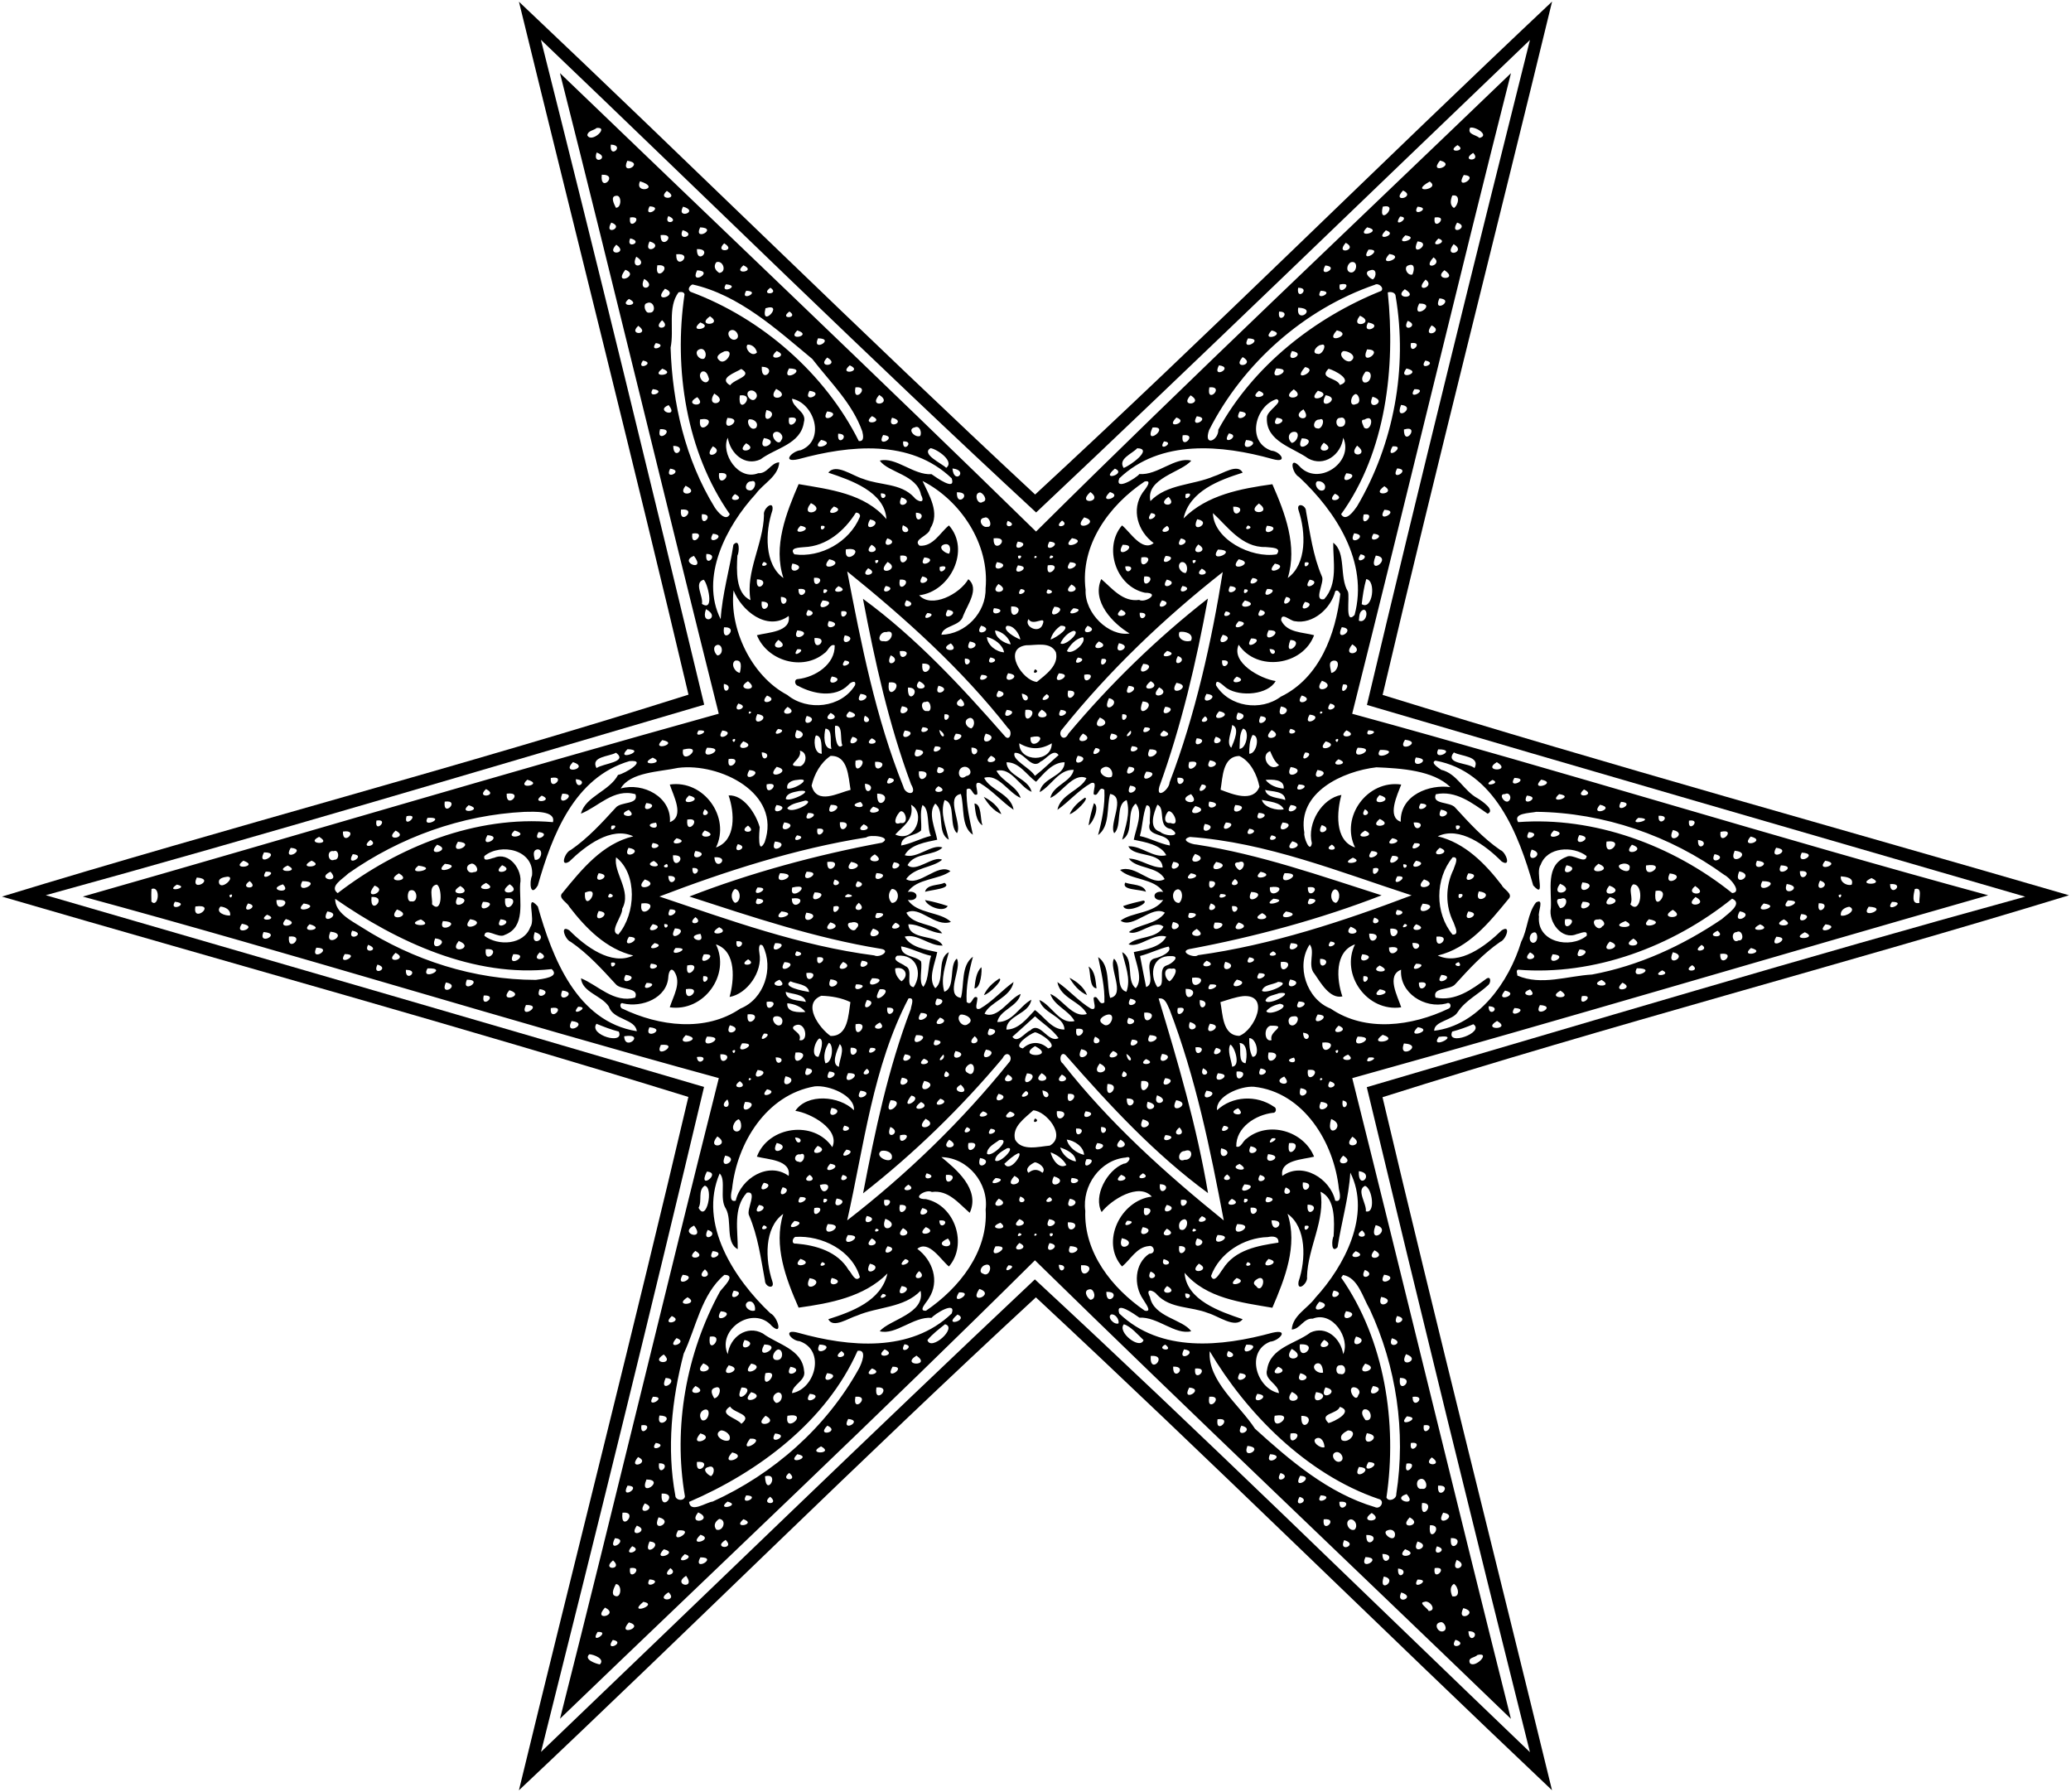 <?xml version="1.0" encoding="UTF-8"?>
<!DOCTYPE svg  PUBLIC '-//W3C//DTD SVG 1.1//EN'  'http://www.w3.org/Graphics/SVG/1.1/DTD/svg11.dtd'>
<svg width="1305pt" height="1129pt" version="1.1" viewBox="0 0 1305 1129" xmlns="http://www.w3.org/2000/svg">
<path d="m327 1.07c108.93 102.96 215.56 208.42 325.26 310.51 109.92-101.5 216.59-207.75 325.76-310.6-35.33 145.62-72.47 290.82-106.79 436.87 143.43 44.38 288.52 84.29 432.51 126.24-142.34 43.58-289.59 81.93-432.58 127.23 34.45 145.82 71.32 291.1 106.81 436.65-108.85-103.05-215.56-208.43-325.23-310.55-109.92 101.5-216.59 207.75-325.76 310.6 35.33-145.62 72.47-290.82 106.79-436.87-143.43-44.38-288.52-84.29-432.51-126.24 142.34-43.58 289.58-81.93 432.58-127.23-34.47-145.8-71.26-291.09-106.84-436.61m13.85 24c35.19 139.46 69.31 279.1 102.89 418.94-138.11 40.47-276.06 81.89-414.89 120.03 138.15 40.15 276.76 80.12 414.8 120.81-33.2 139.88-67.73 279.52-102.73 418.98 103.69-99.22 206.76-199.31 311.19-297.73 105.48 97.65 208.09 198.46 311.96 297.89-34.99-139.52-69.29-279.13-102.81-419 138.11-40.47 276.06-81.89 414.89-120.03-138.15-40.15-276.77-80.12-414.8-120.81 33.2-139.88 67.73-279.52 102.73-418.98-103.69 99.22-206.76 199.31-311.19 297.73-105.53-97.6-208.02-198.56-312.04-297.83z"/>
<path d="m352.85 46.06c100.01 96.23 200.72 191.78 299.99 288.86 98.44-97.66 199.43-192.79 299.27-288.82-34.09 134.49-66.23 269.09-100.06 403.62 134.19 36.63 266.55 77.93 400.76 114.37-132.65 37.86-266.81 77.96-400.72 115.22 33.7 134.56 66.14 269.11 99.99 403.68-99.87-96.37-200.69-191.79-299.92-288.91-98.44 97.66-199.43 192.79-299.27 288.82 34.09-134.49 66.22-269.09 100.06-403.62-134.19-36.64-266.55-77.93-400.76-114.37 132.65-37.86 266.81-77.96 400.72-115.22-33.75-134.53-66.03-269.12-100.06-403.63m23.14 34.56c-1.85 1.64-5.53 1.65-5.9 4.58 2.46 5.4 14.1-5.38 5.9-4.58m550.36-0.15c-1.94 4.36 3.63 4.3 5.9 6.44 6.67-1.64-2.73-7.4-5.9-6.44m-541.46 10.66c-1.09 9.67 9.38 0.24 0 0m533.52 0.29c-8.16 5.3 6.94 4.02 0 0m-542.45 4.68c-3.03 8.62 9.08 3.13 0 0m552.33 0.22c-8.54 5.44 5.6 5.71 0 0m-533 4.97c-4.65 10.02 11.48 1.53 0 0m512.14-0.14c-7.91 9.36 10.86 2.75 0 0m-528.24 8.95c-1.31 12.06 11.19-0.42 0 0m543.18 0.16c-6.3 10.65 10.86 0.68 0 0m-519.07 3.97c-3.94 8.6 13.93 4.35 0 0m497.61 0.15c-13.88 7.73 7.55 5.16 0 0m-480.72 5.91c-6.89 6.19 9.04 5.37 0 0m463.91-0.27c-7.8 8.37 8.7 4.04 0 0m-495.79 3.34c-4.05 0.31-1.27 5.33-0.22 7.53 3.66 0.23 3.73-8.19 0.22-7.53m526.82-0.14c-1.08 2.62-1.76 5.99 1.02 7.83 2.78-1.6 4.44-8.95-1.02-7.83m-505.81 6.8c-4.35 8.22 9.65 0.39 0 0m21.11 0.2c-4.69 8.42 10.68 3.01 0 0m440.88 0.02c-3.09 13.28 10.98-2.49 0 0m21.92-0.01c-4.24 7.27 9.51 0.73 0 0m-472.09 5.9c-3.47 6.57 8.15 3.33 0 0m461.1 0.29c-5.53 8.26 7.66 0.44 0 0m-485.21 0.61c-1.42 9.68 9.68-1.42 0 0m507 0c-1.43 9.68 9.68-1.42 0 0m-518.85 3.22c-5.13 8.82 8.81 2.99 0 0m533 0c-5.52 9.02 8.73 2.77 0 0m-476.98 3c-4.59 9.44 11.77 0.5 0 0m420.26-0.02c-8.08 7.82 11.09 2.37 0 0m-431.32 1.8c-3.69 8.01 9.85 2.8 0 0m443.14 0.1c-8.04 7.82 8.6 2.65 0 0m-457.01 3.02c-0.17 10.39 11.12-1.23 0 0m469.28 0.14c-8.05 7.63 10.65 1.5 0 0m-488.43 1.91c-3.21 7.42 9.09 2.16 0 0m509.27 0.09c-7.25 6.86 7.68 2.41 0 0m-497.08 1.83c-4.55 9.48 9.99 2.73 0 0m483.93-0.03c-5.2 11.17 10.02 0.9 0 0m-436.91 1.24c-6.75 6.46 8.5 5.09 0 0m391.68-0.34c-7.28 8.21 8.39 4.45 0 0m-459.68 1.19c-7.19 7.43 8.38 5.74 0 0m527.64-0.35c-6.99 9.15 8.78 5.17 0 0m-476.81 3.13c-0.24 10.59 10.58-0.36 0 0m423.18 0.32c-6.26 9.65 10.68-0.39 0 0m-436.21 2.93c-0.36 11.06 11.71-1.07 0 0m449.35-0.17c-8.38 9.19 11.39 1.79 0 0m-474.56 1.69c-4.57 9.35 8.9 5.21 0 0m502.39 0.42c-8.11 8.83 6.86 4.9 0 0m-451.94 3.07c-2.03 2.63-0.67 5.16 1.86 6.74 4.99-0.48 2.44-8.29-1.86-6.74m399.97-0.01c-2.53 1.15-3.63 5.75-0.26 6.47 3.9 0.57 5.15-7.68 0.26-6.47m-437.14 1.95c-2.07 12.22 11.14-1.05 0 0m54.25 0.01c-7.47 6.38 8.93 4.01 0 0m366.69 0.08c-5.13 8.79 9.86 1.11 0 0m52.26-0.02c-3.26 1.08-0.56 6.71 2.6 5.76 1.24-2.74 1.82-7.49-2.6-5.76m-493.37 2.75c-8.12 10.61 9.68 3.61 0 0m45.27 0.33c-5.08 10.1 11.39 0.57 0 0m424.17 0.01c-4.42 0.99-1.02 4.76 1.57 5.76 2.57-1.77 2.51-7.32-1.57-5.76m46.72-0.08c-7.86 6.6 9.63 6.39 0 0m-504.27 5.49c-4.57 9.35 8.9 5.21 0 0m492.39 0.42c-8.11 8.83 6.86 4.9 0 0m-461.96 3.07c-1.86 0.85-3.45 3.22-1.21 4.65 45.03 16.7 84.9 51.71 106.01 94.01 3.56 0.48 2.83-3.53 2.2-6.08-6.3-17.76-20.26-31.02-31.51-45.63-22.67-18.8-46.03-40.29-75.49-46.95m21.06-0.08c-4.39 6.84 10.24 0.84 0 0m386.77 0.14c-1.5 9 10.35-2.37 0 0m22.2 0.13c-44.69 15.37-83.2 49.59-104.5 91.61-3.73 10.78 6.03 6.58 5.83-0.32 21.95-40.13 60.64-70.53 102.65-87.41 2.09-1.98-1.82-5.25-3.98-3.88m-380.94 1.87c-7.07 5.16 6.43 4.27 0 0m332.55 0.05c-1.3 8.99 8.45-0.1 0 0m-398.98 0.6c-8.76 10.03 10.01 3.91 0 0m466.2 0.3c-8.08 6.65 10.14 5.95 0 0m-415 0.97c-4.48 7.48 10.05 0.37 0 0m362 0c-4.48 7.48 10.04 0.37 0 0m-404.65 1c-7.03 9.53-2.63 23.54-5 34.88 1.1 35.04 9.3 70.43 27.76 100.56 1.81 2.79 7.11 9.39 9.54 4.34-27.43-39.28-35.44-91.53-28.52-138.51-0.39-1.78-2.41-1.59-3.78-1.27m446.92 0.05c4.89 46.85-0.97 100.31-29.4 139.75 2.93 5.15 8.02-2.09 10.02-4.93 23.25-39.44 31.97-87.26 24.35-132.33 0.01-2.49-3.05-3.14-4.97-2.49m-478.17 4.08c-7.43 5.74 8.86 4.39 0 0m510.73-0.36c-4.67 10.08 10.26 0.95 0 0m-499.6 3.12c-2.48 0.57-0.9 6.47 1.61 5.9 5.1 0.49 3.17-8.38-1.61-5.9m486.83 0.16c-5.63 11.58 12.43-0.1 0 0m-411.91 2.97c-3.31 13.44 12.44-3.81 0 0m335.68-0.36c-1.61 10.8 12.78 0.47 0 0m-320.6 2.42c-7.07 5.16 6.43 4.27 0 0m308.55 0.05c-1.3 8.99 8.45-0.1 0 0m-358.61 2.95c-9.54 6.77 8.95 5.87 0 0m409.58-0.36c-7.14 8.91 10.61 4.89 0 0m-439.76 2.85c-7.16 6.8 6.68 5.72 0 0m469.84 0.38c-4.47 8.07 8.15 3.07 0 0m-445.79 1.01c-8.54 7.24 9.58 3.46 0 0m420.79 0.04c-4.64 8.68 10.92 1.77 0 0m-459.83 2.09c-6.98 6.31 8.08 5.79 0 0m499.87-0.27c-6.67 8.85 8.57 4.07 0 0m-441.85 3.22c-3.16 1.59 0.28 7.22 3.54 5.52 3.16-1.59-0.29-7.23-3.54-5.52m42.15-0.05c-7.16 7.14 10.37 3.26 0 0m298.93 0.03c-7.63 7.82 10.27 2.43 0 0m41.07-0.08c-8.8 9.73 11.41 2.68 0 0m-326.92 5.02c-4.21 9.23 11.46 0.18 0 0m270.93 0.06c-5.09 9.13 11.45 0.13 0 0m-373.15 2.93c-4.92 6.84 8.75 1.31 0 0m475.81 0.04c-1.38 8.88 9.03-1.29 0 0m-417.92 0.96c-2.3 1.8 2.43 8.47 5.86 4.93-0.6-2.77-2.9-5.07-5.86-4.93m361.25 0.2c-2.56 0.09-6.43 5.28-2.24 5.57 3.25 1.32 6.75-7.36 2.24-5.57m-392.01 2.92c-3.36 1.62 0.09 6.9 3.32 5.71 2.34-2.34 0.28-7.61-3.32-5.71m421.06-0.13c-5.22 11.79 12.02 0.15 0 0m-404.93 1.22c-2.06 0.94-6.34 3.03-3.4 5.52 3.74 4.22 10.86-7.01 3.4-5.52m32.9-0.22c-7.99 7.2 9.16 3.76 0 0m324.69 0.04c-4.89 9 10.28 1.67 0 0m32.17 0.12c-3.88 2.4 3.07 8.7 5.64 5.58 3.18-2.96-3.01-6.21-5.64-5.58m-325 3.96c-7.18 7.17 8.74 5.05 0 0m261.78-0.29c-7.34 8.2 8.78 4.98 0 0m-377.93 2.22c-4.79 7.05 8.6 1.45 0 0m493 0c-4.79 7.05 8.59 1.45 0 0m-362.66 3c-7.72 6.64 8.93 3.93 0 0m232.66 0c-4.9 9.08 10 1.29 0 0m-288.08 0.88c-0.67 11.69 10.79 0.39 0 0m342.35 0.2c-9.56 10.81 9.65 2.02 0 0m-405.04 1.02c-8.68 6.45 10.11 3.73 0 0m49.74 0.19c-3.4 2.24-14.81 5.74-7.02 10.28 2.67-3.99 14.88-5.77 7.02-10.28m30.1-0.33c-5.66 9.95 13 0.02 0 0m307 0c-5.66 9.95 13 0.02 0 0m32.99 0.19c-6.44 6.3 5.31 5.38 7.14 10.24 9.11-2.98-3.77-9.47-7.14-10.24m49.07-0.16c-6.3 8.09 11.01 2.35 0 0m-443.97 2.01c-3.95 3.07 2.72 10.1 4.55 4.77-0.64-2.18-1.56-5.76-4.55-4.77m418.16 0.02c-1.31 1.91-3.33 4.68-1.09 6.68 4.72 1.4 6.49-7.9 1.09-6.68m-321.39 9.84c-2.13 11.28 10.26-0.91 0 0m223 0c-2.13 11.28 10.26-0.91 0 0m-350.73 1.13c-4.25 7 9.96 1.03 0 0m77.76-0.14c-7.05 9.19 10.98 5.43 0 0m326.17 0.26c-9.94 7.56 8.97 6.24 0 0m75.95-0.07c-4.95 8.02 10.08-0.31 0 0m-418.94 1.04c-3.61 1.68 1.32 8.11 3.86 4.93 2.42-2.55-1-6.16-3.86-4.93m37.83-0.03c-4.77 8.65 10.64 1.38 0 0m283.19 0c-8.17 6.65 9.41 3.54 0 0m37.15-0.06c-8.5 9.29 11.17 2.81 0 0m-380.37 1.78c-6.23 9.91 10.42 6.05 0 0m404.21 0.31c-3.21 0.67-4.46 8.46 0.18 6.34 3.67-0.59 1.83-6.18-0.18-6.34m-388.09 0.9c-1.67 13.9 11.09-1.46 0 0m87.85-0.34c-7.63 8.73 9.32 5.68 0 0m196.2 0.25c-7.64 8.12 9.18 5.44 0 0m85.13-0.08c-5.94 11.03 11.2 2.11 0 0m-395.97 1.22c-10 5.33 7.11 7.1 0 0m425.48-0.27c-4.62 10.16 10.72 3.02 0 0m-365.78 1.28c0.33 5.97 9.48 8.17 7.48 14.77-1.95 13.94-17.86 16.24-27.32 23.41-9.92 4.6-19.11-3.7-20.64-13.62-4.62 9.72 6.53 27.42 19.18 22.36 5.79 0.43 7.96-6.66 13.24-6.84-0.57 8.91-10.03 13.27-14.8 19.91-18.54 20.13-35.41 52.54-22.11 78.93 1-15.89 5.59-31.15 8.03-46.96 4.21-4.46 3.7 5.01 2.5 6.89-0.5 9.06-1.32 23.89 8.27 28.02-3.2-17.9 7.99-35.1 8.49-53.52-0.82-4.24 6.5-10.04 5.3-3-4.6 13.63-5.15 34.02 6.96 42.63-6.61-19.96 1.71-40.9 9.58-59.19 19.53 3.35 41.65 5.86 55.31 22.04-1.11-17.34-22.58-24.53-36.59-29.25 4.68-6.15 15.2 1.99 21.89 3.9 10.67 4.23 23.63 2.57 32.04 11.52 1.54 2.4 7.82 4.98 4.46-1.47-2.46-12.71-20.58-13.93-25.98-21.54 10.09-2.57 21.27 9.28 32.61 8.54 2.85 1.95 15.47 11.14 12.73 2.65-26.02-24.99-64.58-20.86-96.43-12.15-11.27 2.61-4.15-5.19 1.33-5.61 15.9-6.39 8.47-29.74-5.53-32.42m305.32 0.22c-13.45 4.25-19.28 26.8-3.28 32.5 5.51 0.31 11.15 8.21 0.66 5.25-31.71-8.89-70.6-12.6-96.48 12.2-3.12 8.32 10.62-0.15 12.68-2.74 11.34 0.97 22.56-11.06 32.65-8.44-5.97 7.34-28.85 11.03-25.72 25.5 10.41-10.9 26.73-9.92 40.11-15.66 5.27-1.53 14.99-8.33 18.02-2.25-14.86 4.75-33.41 11.48-37.26 28.82 14.75-14.84 36.03-18.76 55.97-21.54 8.03 18.26 15.94 38.99 9.7 59.07 12.12-8.78 11.4-28.87 6.84-42.58-1.73-5.26 4.66-3.58 4.67 0.55 2.59 13.85 4.38 27.98 10.01 41.08 1.96 3.5-5.72 15.66 1.39 14.32 8.9-9.73 5.59-23.95 5.75-35.59 8.34 6.25 3.67 21.54 9.27 30.8 1.29 3.58-2.15 21.47 4.18 14.72 8.93-33.24-11.7-65.15-35.01-86.94-4.37-2.28-6.44-13.36-0.02-7.1 11.77 13.62 34.95-2.08 27.87-17.63-1.36 10.83-12.1 18.58-22.09 13.05-9.53-6.88-26.61-10.68-26.02-25.5-0.4-4.59 11.05-10.11 6.11-11.89m-383.08 3.78c-9.3 3.71 6.98 8.6 0 0m461.54-0.13c-4.62 11.31 10.33 1.15 0 0m-399.88 3.23c-3.93 11.62 9.61 1.83 0 0m338.36-0.45c-9.3 5.86 6.64 9.05 0 0m-300.13 1.33c-5.15 9 10.67 0.99 0 0m260 0c-5.15 9 10.67 0.99 0 0m-231.76 2.96c-7.47 6.38 8.93 4.01 0 0m204.69 0.08c-5.13 8.79 9.86 1.11 0 0m-295.79 1.05c-4.18 10.99 11.76 0.34 0 0m38.86-0.09c-1.78 10.7 10.7-1.78 0 0m64.88-0.04c-3.85 8.16 9.96 2.44 0 0m179.2-0.12c-7.95 8.04 8.72 2.99 0 0m63.13 0.16c-4.97 8.45 10.37 0.95 0 0m40.08 0.07c-3.47-0.16-3.04 6.33 0.59 5.56 3.76-0.08 3.29-6.93-0.59-5.56m-403.33 0.96c-1.73 12.52 13.24-2.17 0 0m30.91-0.06c-2.09 1.18 0.77 8.08 4.41 5.31 1.86-3.09-1.47-5.62-4.41-5.31m359.28 0.18c-3.23-0.33-4.92 5.26-1.32 5.54 3.32 1.22 5.54-7.58 1.32-5.54m28.33 0.07c-3.05-0.17-0.57 3.49-0.13 5.02 4.39 3.41 7.29-9.48 0.13-5.02m-283.22 4.82c-5.27 1.07 0.14 6.93 3.42 5.39 1.13-2.32-0.44-6.8-3.42-5.39m149.77 0.13c-5.89 12.79 11.92-1.18 0 0m-310.29 0.99c-3 10.01 10.73-0.35 0 0m468.7 0.24c-0.08 11.58 10.74-3.26 0 0m-396.35 1.68c-3.88 1.65 2.39 9.7 4.06 4.95 2.08-2.44-1.33-6.21-4.06-4.95m326.11-0.07c-3.19 1.23-2.76 5.02-0.4 6.85 3.83-0.64 5.92-8.17 0.4-6.85m-286.25 1.02c-1.02 9.31 8.53 0.07 0 0m246.2-0.19c-5.45 8.76 8.27 1.42 0 0m-217.88 1.01c-4.89 9.03 10.14 0.98 0 0m188.74 0.2c-1.56 10.43 10.28-1.44 0 0m-263.88 1.74c-4.96 10.85 11.94 1.72 0 0m338.96 0.15c-5.31 11.76 12.17 0.36 0 0m-302.88 1.01c-8.33 8.39 11.31 2.24 0 0m267.77 0.07c-4.56 9.43 11.99 0.83 0 0m-216.09 0.87c-0.67 8.05 7.83-0.33 0 0m164.35 0c-4.57 7.23 7.66 0.64 0 0m-263.3 1.17c-7.9 7.48 8.85 4.55 0 0m363.99-0.33c-7.23 7.81 9.34 5.34 0 0m-409.91 1.98c0.12 10.19 9.55 0.01 0 0m24.95 0.28c-7.42 9.66 8.32 4.08 0 0m405.97-0.43c-6.83 8.22 8.83 6.58 0 0m22.36 0.43c-5.58 9.87 9.53-0.66 0 0m-291.13 1.15c-6.25 3.7 7.03 9.59 9.84 12.4 5.51-4.02-5.6-11.73-9.84-12.4m130.22 0.07c-3.3 3.56-12.31 6.68-8.55 12.4 4.04-1.35 18.89-12.12 8.55-12.4m-294.29 12.85c-4.2 8 9.36 1.34 0 0m177.86-0.11c0.95 10.84 10.61 1.12 0 0m102.35 0.1c-10.13 8.52 8.07 3.37 0 0m177.87-0.15c-4.82 9.07 9.49 0.7 0 0m-427.29 2.99c-1.25 11.08 11.08-1.25 0 0m395.22 0.09c-5.61 9.36 10.91 0.51 0 0m-374.98 5.11c-3.18-0.2-4.91 5.28-1.31 5.6 3.48 1.2 5.81-7.18 1.31-5.6m107.96-0.26c4.05 8.9 11.26 20.04 4.87 29.98-0.54 4.72-11.48 6.75-6.7 10.81 8.52 0.7 13.06-8.46 18.49-12.78 13.71 15.41 0.93 41.64-18.76 44.02 7.8 8.46 25.43-0.64 30.97-10.13 7.25 5.86-0.62 16.24-3.21 22.98-1.78 6.96-12.76 5.87-13.76 12.02 15.2-0.3 28.24-14.03 27.84-29.15 2.64-28.04-15.81-55.54-39.74-67.75m139.97 0.34c-22.29 14.85-40.82 40.09-37.2 68.25-0.71 14.66 14.61 29.54 27.72 27.5-10.23-6.09-24.18-20.1-17.85-34.28 6.94 5.95 13.56 14.6 23.86 13.12 3.78 2.18 13.84-4.5 3.68-4.5-18.52-3.95-26.27-28.82-14.45-42.44 4.99 3.95 12.69 16.96 19.94 11.14-9.92-7.27-14.37-20.98-6.91-31.88 1.47-1.89 6.64-8.16 1.21-6.91m108.81-0.13c-2.65 1.47 0.99 7.88 4.41 5.24 1.84-3.02-1.46-5.78-4.41-5.24m-398.06 2.79c-6.42 8.02 10.45 4.99 0 0m440.3 0.3c-9.56 6.88 8.39 5.15 0 0m-269.36 3.82c-0.37 10.59 10.59-0.24 0 0m14.3 0.15c-3.89 0.7-1.17 8.34 2.01 5.91 3.71-0.72-0.02-6.22-2.01-5.91m69.81-0.29c-9.31 8.46 8.92 6.51 0 0m12.36-0.01c-8.63 8.27 9.3 2.96 0 0m-236.32 1.3c-6.91 5.8 8.42 4.01 0 0m91.91-0.45c-0.18 6.74 6.74-0.2 0 0m192.18 0.34c-1.86 6.97 6.97-1.86 0 0m93.97-0.12c-6.9 6.86 8.5 3.7 0 0m-273.17 2.29c-4.47 9.08 9.57 2.78 0 0m168.32-0.33c-8.96 5.99 6.75 7.13 0 0m-225.34 3.97c-7.92 9.97 10.93 5.22 0 0m282.31 0.21c-9.59 7.45 9.67 7.08 0 0m-267.84 1.9c-8.42 7.56 9.03 2.75 0 0m251.65 0.13c-0.45 9.85 10.17-0.34 0 0m-348 1.85c-1.25 11.08 11.08-1.25 0 0m443.22 0.09c-5.61 9.36 10.91 0.51 0 0m-333.01 1.82c-7.19 11.44-18.42 21.14-32.56 21.72-2.9 0.31-9.83 0.26-6.2 4.53 16.58 2.32 34.69-7.8 41.23-23.5 0.68-1.6-1-2.89-2.47-2.75m37.84 0.02c-0.61 9.53 8.54 0.2 0 0m148.22 0.25c-5.58 8.15 7.97 0.88 0 0m38.92 0c0.5 16.56 24.11 28.66 40.18 25.98 3.72-4.56-4.02-4.19-6.98-4.59-15.09 0.42-24.34-13.4-33.2-21.39m-322.02 0.72c-1.11 10 8.8-0.37 0 0m417.01 0.18c-2.37 10.35 8.99-1.49 0 0m-239.02 2.04c-4.49 0.51-1.55 6.61 1.87 5.71 3.81 0.46 1.27-7.36-1.87-5.71m62.9-0.27c-8.62 10.12 11.63 3.28 0 0m-134.91 1.35c-5.52 9.9 10.03 1.79 0 0m206.12-0.15c-4.75 10.29 10.29 1.86 0 0m-119.38 1.03c-3.29 5.97 7.43 2.77 0 0m34.24-0.2c-6.66 5.8 5.79 3.62 0 0m-164.79 3.28c-7.63 7.43 10.47 1.98 0 0m12.93 0.11c-1.01 5.55 5.55-1.01 0 0m51.56-0.45c-2.68 7.52 8.86 3.84 0 0m166.5 0.38c-8.71 5.65 5.26 4.48 0 0m50.84-0.23c-3.99 4.29 5.34 1.55 0 0m12.06 0.19c-4.18 8.64 11.06 0.64 0 0m-362.1 4.94c-1.32 10.35 10.2-1.81 0 0m13.02 0.08c-5.1 8.55 10.06 1.13 0 0m404.03-0.28c-4.69 9.31 10.27 1.26 0 0m12.19 0.3c-4.85 7.78 9.95 0.93 0 0m-306.36 2.89c-4.83 7.81 8.87 2.55 0 0m66.99 0c-0.42 11.19 12.06-1.31 0 0m49.38-0.1c-8.71 8.77 11.62 1.9 0 0m68.66 0.16c-5.43 8.32 8.76 1.77 0 0m-102.81 1.99c-4.47 8.25 9.76 1 0 0m19.97 0c-4.92 8.52 9.81 0.7 0 0m-112.1 1.99c-6.98 7.29 8.52 4.83 0 0m45.22 0c-3.65 1.82 1.16 5.51 3.68 5.62 1.39-3.11 0.53-7.26-3.68-5.62m113.01 0c-5.93 10.5 11.75 0 0 0m47.66-0.2c-7.07 7.79 8.55 5.01 0 0m-222.05 3.08c-1.55 11.72 14.19-1.92 0 0m234.41 0.15c-6.6 9.56 14.1 0.35 0 0m-322.35 2.77c-1.26 9.8 8.82-0.09 0 0m412.26 0.22c-5.09 7.91 8.06 1.29 0 0m-420.09 1c-10.34 4.01 8.24 10.78 0 0m130.02-0.15c-1.02 10.17 10.03-1.19 0 0m74.21 0.15c-0.15 4.54 4.5-1.29 0 0m10.59 0.03c-1.55 2.98 3.32 0.15 0 0m10.06-0.31c-3.13 3.7 4.62 0.75 0 0m72.33 0.29c-5.09 8.36 9.77 0.37 0 0m132.46-0.21c-5.76 13.85 11.25 1.35 0 0m-284.52 1.16c-4.97 8.45 10.37 0.95 0 0m136.79 0c-1.78 10.7 10.7-1.78 0 0m-196.69 1.15c-7.72 9.12 11.83 2.54 0 0m258 0c-7.73 9.12 11.83 2.54 0 0m-229.01 0.78c-0.18 4.54 4.48-1.71 0 0m200 0c-0.18 4.54 4.48-1.71 0 0m-270.24 0.9c-4.1 4.55 5.86 1.8 0 0m78.01 0.03c-8.65 9.62 9.28 4.96 0 0m68.93 0.11c-4.57 8.32 10.83 1.58 0 0m46.03 0.06c-6.09 9.06 10.79 0.52 0 0m69.9 0.05c-2.83 1.99-0.42 6.65 2.97 6.78 1.99-2.36 0.6-7.82-2.97-6.78m78.11 0.12c-1.36 6 6.01-1.25 0 0m-322.95 0.66c-3.56 9.14 11.11 1.82 0 0m304.02 0.05c-7.88 9.03 10.49 1.8 0 0m-161.9 1.09c-4.97 8.45 10.37 0.95 0 0m18.79 0c-1.78 10.7 10.7-1.78 0 0m-68.03 0.95c-1.18 7.52 8.62-2.29 0 0m116.88-0.28c0.17 7.45 8.34-1.05 0 0m-162.02 1.14c-6.8 6.97 8.24 3.92 0 0m210.25 0.28c-6.68 5.87 8.16 4.09 0 0m-223.43 1.75c8.85 45.86 17.88 92.14 35.39 135.62 1.1 5.21 9.27 5.93 4.84-1.52-14.07-37.78-22.78-77.31-30.31-116.87 33.35 24.4 61.79 55.07 88.99 86.08 3.45 4.67 5.64-2.41 2.47-4.49-29.16-37.26-64.76-69.24-101.38-98.82m236.62 0.41c-37.04 29.1-71.64 62.13-101.18 99.01-3.31 3.36 1.23 8.51 3.9 2.83 26.25-31.31 55.76-60.02 87.95-85.18-7.38 40.16-16.71 80.12-30.62 118.52-2.21 8.27 6.24 1.93 6.47-2.72 16.22-42.33 26.69-89.93 33.48-132.46m-189.26 2.71c-5.38 8.17 9.2 2.06 0 0m139.81 0.03c-2.07 10.51 9.76-0.79 0 0m-208.09 0.86c-0.88 9.23 9.24-0.83 0 0m276.29 0.11c-5.4 7.45 8.95 0.9 0 0m-345.88 1.08c-6.39 1.98-0.03 10.42-1.04 15.24 8.37 5.47 3.38-13.79 1.04-15.24m33.62-0.23c-1.13 10.41 9.57 0.05 0 0m90.06 0.18c-2.07 10.51 9.76-0.79 0 0m168.19-0.03c-5.38 8.17 9.2 2.06 0 0m90.05 0.06c-5.93 8.7 8.95 1.29 0 0m35.63-0.34c-1.45 5.14-2.24 10.47-2.85 15.77 6.88 4.28 9.29-15.09 2.85-15.77m-231.76 3.05c-7.23 7.81 9.34 5.34 0 0m46.01 0.33c-7.9 7.48 8.85 4.55 0 0m-146.81 1.04c-7.69 5.69 8.8 3.62 0 0m29.77-0.12c-4.79 7.05 8.6 1.45 0 0m187 0c-4.79 7.05 8.59 1.45 0 0m29.99 0.12c-4.38 8.27 9.96 0.8 0 0m-271.95 1.81c-0.25 9.05 9.73-1.2 0 0m16.04 0.18c-2.07 5.49 5.56-0.27 0 0m124.02-0.17c-4.66 6.71 7.42 0.75 0 0m17.07 0.21c-3.68 5.15 7.41 1.72 0 0m123.91-0.04c-2.08 5.49 5.56-0.27 0 0m14.24-0.23c-4.99 8.37 10.04-0.18 0 0m-336.18 0.92c-2.79 23.84 11.03 53.89 33.84 65.87 12.67 10.38 33.97 8.23 42.7-6.13 0.97-3.69-2.94-1.88-4.2-0.18-8.4 8.48-22.38 5.7-31.72 0.58-2.22-0.55-2.66-4.27-0.01-4.27 10.82-1.22 23.42-9.2 23.11-21.27-3.02-1.14-4.13 3.64-6.48 4.97-13.76 11.49-36.04 4.83-42.54-11.33 6.88-1.86 21.75-1.96 20.02-12.13-13.83 10.06-29.92-3.68-34.72-16.11m379.12 0.52c-2.73 10.89-14.03 21-25.63 18.87-2.87-0.3-8.42-5.99-8.45-0.55 3.66 7.99 13.65 7.42 20.76 9.4-7.19 19.26-35.99 23.18-47.52 5.99-5.05 11.18 13.52 21.43 23.29 22.88-4.77 8.63-22.02 10.06-30.57 4.67-1.99-1.19-7.34-7.35-7.03-2.03 8.33 13.7 28.2 16.63 40.83 7.24 24.43-11.83 34.59-39.39 37.52-64.78-0.7-1.13-1.74-2.98-3.2-1.69m-349.29 3.57c-0.64 9.71 8.33 0.33 0 0m318.34 0.02c-5.17 8.97 7.78 1.12 0 0m-292.1 2.21c-6.09 9.28 11.84 0.61 0 0m52.83-0.12c-4.73 7.36 8.92 2.7 0 0m161.02 0.09c-5.8 8.12 8.76 1.57 0 0m52.29 0.03c-7.36 7.19 11.36 2.94 0 0m-304.49 0.71c-1.13 10.41 9.57 0.05 0 0m342.3 0.21c-5.93 8.7 8.95 1.29 0 0m-185.08 2.87c-1.31 12.06 11.19-0.42 0 0m27.18 0.16c-6.3 10.65 10.86 0.68 0 0m-38.06 0.93c-3.21 6.96 10.64 0.88 0 0m50.1 0.04c-7.67 6.94 10.24 0.75 0 0m-231.55 0.58c-3.98 11.1 10.16 5.51 0 0m64.33 0.48c-4.77 7.32 8.49 2.12 0 0m87.95-0.04c-5.13 8.79 9.86 1.11 0 0m109.31-0.08c-7.47 6.37 8.93 4 0 0m87.72 0.13c-5.22 7.57 8.45 1.82 0 0m65.22-0.14c-3.11 0.78-2.81 4.37-3.14 6.91 4.55 1.95 6.38-6.39 3.14-6.91m-329.23 1c-1.26 8.14 8.14-1.25 0 0m242.26 0.05c-4.37 5.9 7.74 1.22 0 0m-188.09 1.03c-5.31 6.69 8.14 0.49 0 0m133.83-0.14c-0.45 7.93 8.24-0.49 0 0m-70.06 3.97c-3.1 4.63 6.39 9.44 8.76 3.7 2.99-7.02-5.91 1.45-8.76-3.7m-125.81 1.21c-3.87 7.98 10.56 1.64 0 0m258.28 0.09c-7.49 8.09 10.08 1.17 0 0m-162.36 2.85c-5.39 8.2 9.42 2.45 0 0m16.13 0.15c-2.92 2.64 5.46 7.45 8.62 8.57-0.77-3.98-4.48-9.2-8.62-8.57m34.09-0.12c-3.05 2.04-5.55 5.11-6.45 8.72 3.64-1.14 14.59-8.75 6.45-8.72m16.89 0.02c-6.53 7.22 8.72 3.3 0 0m-229.11 0.98c-1.79 11.71 10.46-0.48 0 0m389.28-0.09c-5.09 10.65 10.15 1.07 0 0m-343.13 2.03c-4.32 9.04 11.5 0.95 0 0m124.7 0c-0.03 4.54 5.5 8.1 9.78 8.82-0.98-4.4-5.41-8.1-9.78-8.82m49.4 0.27c-3.66 1.14-6.71 4.52-8.22 7.8 2.22 2.64 13.55-7.37 8.22-7.8m122.91-0.35c-5.06 10.37 11.91-0.31 0 0m-240.88 1.16c-3.88-0.71-6.69 6.34-1.56 5.71 4.8 1.33 7.66-7.72 1.56-5.71m184.7-0.08c-1.73 4.48 3.73 6.79 7.31 5.48 2.07-4.45-4-6.14-7.31-5.48m-210.89 2.13c-3.64 8.79 9.53 1.36 0 0m238.18-0.37c-6.01 9.38 9.51 2.02 0 0m-148.6 1.41c0.26 5.11 5.96 9.47 10.82 9.65-0.9-4.86-6.18-8.59-10.82-9.65m60.5 0.14c-4.52 0.81-8.31 5.03-10.11 8.72 3.33 2.82 12.74-5.65 10.11-8.72m-169.16 0.52c-0.51 10.44 10.34-0.69 0 0m275.17 0.24c-5.82 9.25 10.33-0.13 0 0m-297.91 0.9c-7.91 7.19 9.05 5.75 0 0m322.62 0.09c-4.95 12.64 10.06 0.33 0 0m-202.01 0.93c-4.89 9 10.28 1.67 0 0m81.31-0.04c-8 7.2 9.16 3.76 0 0m-93.23 1.23c-9.5 4.45 7 6.69 0 0m105.9-0.12c-4.54 9.31 10.24 2.05 0 0m-252.89 1.04c-3.51 0.76-2.2 5.05-0.13 6.71 3.92-0.38 3.49-6.92 0.13-6.71m194.37 0.27c-15.1 2.13-2.47 22.28 6.81 23.11 5.6-4.59 14.01-10.45 11.98-18.71-3.44-6.89-12.61-4.29-18.79-4.4m205.57-0.58c-7.53 9.08 9.29 5.68 0 0m-349.72 3.1c-4.73 7.03 7.47-0.72 0 0m297.58-0.14c1.17 6.91 7.02-0.05 0 0m-232.98 1.33c-0.37 8.8 10-1.11 0 0m168.44-0.16c-8 6.25 9.26 2.43 0 0m-174.19 2.79c-4.49 9.24 7.91 3.48 0 0m180.98 0.44c-4.7 8.61 7.56 2.6 0 0m-118.14 0.87c-4.25 6.36 8.43 1.79 0 0m55.08 0.1c-5.02 6.89 8.28 0.84 0 0m-71.15 0.61c-1.03 8.35 7.45 0.13 0 0m86.14 0.26c-2.29 8.62 7.52-1.18 0 0m-231 1.1c-2.9 2.04-0.16 7.21 3.02 7.67 0.73-3.17 1.78-8.61-3.02-7.67m69.13-0.09c-5 6.89 8.29 0.8 0 0m237.79-0.11c-0.77 8.55 8.54-0.76 0 0m70.19 0.16c-3.8 0.75-1.66 4.99-1.45 7.71 3.79-0.09 6.51-8.25 1.45-7.71m-259.08 1.86c-1.31 12.06 11.19-0.42 0 0m139.18 0.16c-6.3 10.65 10.86 0.68 0 0m-85.16 5.92c-4.83 8.59 10.88 1.52 0 0m32 0.06c-5.86 9.25 10.88 0.57 0 0m-48.74 0.96c-4.46 6.84 9.74 0.37 0 0m64.75-0.06c-0.91 8.9 9.82-1.93 0 0m-159.1 1.1c-4.63 7.96 10.05 1.42 0 0m255.17 0.07c-7.49 6.19 8.89 3.06 0 0m-307.98 2.91c-9.72 5.84 8.9 6.95 0 0m107.86-0.03c-6.11 7.19 10.25 5.19 0 0m145.95-0.01c-9.39 7.56 8.26 4.84 0 0m107.86-0.27c-7.02 9.92 10.89 3.78 0 0m-272.87 1.13c-1.92 14.19 11.72-1.55 0 0m181.19 0.18c-6.22 10.27 11.64 2.04 0 0m-285.18 0.71c-0.8 9.02 7.26 1.12 0 0m390.12 0.34c-3.05 9.68 7.34-0.94 0 0m-254.89 0.79c-4.07 8.55 9.72 2.1 0 0m119.86 0.08c-5.2 9.62 9.86 0.6 0 0m-139.08 1.08c-0.57 12.6 9.87-0.08 0 0m158.28-0.13c-7.86 8.8 8.85 4.57 0 0m-101.19 2.08c-5.38 8.17 9.2 2.06 0 0m43.81 0.03c-2.07 10.51 9.76-0.79 0 0m-130.82 2.01c-5.15 9 10.67 0.99 0 0m101.69-0.19c0.48 8.82 8.31 1.63 0 0m15.59 0.34c-7.92 6.63 5.7 2.83 0 0m100.72-0.15c-5.15 9 10.67 0.99 0 0m-276.91 1.04c-6.57 7.38 8.84 3.21 0 0m336.93-0.05c-5.53 8.08 9.49 2.66 0 0m-214.83 2.01c-8.18 5.25 7.57 7.72 0 0m93.38-0.31c-5.47 11.97 9.52 2.2 0 0m-115.45 2.38c-4.05-0.45-2.34 6.56 0.75 5.69 3.81 1.24 2.37-7.62-0.75-5.69m136.65-0.3c-5.21 13.41 11.02 0.5 0 0m-254.79 1.31c-4.77 7.32 8.49 2.12 0 0m372.98 0.01c-5.22 7.57 8.45 1.82 0 0m-341.89 2.09c-7.85 6.68 8.5 4.81 0 0m72.07-0.4c-4.63 9.34 9.98 1.34 0 0m165.9 0.31c-4.92 8.74 9.83 0.93 0 0m72.9-0.18c-4.27 10.38 10.21 1.75 0 0m-172.78 2.14c-4.72 8.07 9.61 0.84 0 0m11.76 0.05c-1.86 12.96 10.82-1.4 0 0m10.31-0.17c-8.44 6.97 9.95 5.98 0 0m11.93 0.12c-4.72 8.07 9.61 0.84 0 0m-196.28 1.02c-1.55 2.98 3.32 0.15 0 0m63.11-0.02c-7.48 6.89 11 3.39 0 0m233.06-0.15c-7.8 8.37 11.01 2.33 0 0m63.83 0.17c-1.55 2.98 3.32 0.15 0 0m-308.7 0.93c-7.33 6.44 8.6 4.21 0 0m256.61-0.18c-4.42 9.57 9.96 1.45 0 0m-302.78 0.87c-4.77 9.86 10.63 1.57 0 0m117.96 0.15c-1.42 8.27 6.85-0.59 0 0m112 0c-1.42 8.27 6.85-0.59 0 0m118.03 0.22c-5.34 9.2 10.42 0.99 0 0m-316.88 0.81c-4.25 8.82 9.27 1.93 0 0m36.64-0.13c-3.12 6.99 7.28 3.49 0 0m214.42 0.36c-6.66 5.48 5.2 3.83 0 0m34.95-0.04c-4.51 9.35 9.34 0.63 0 0m-183.08 1.04c-4.52 1.01-2.92 5.75 0.74 6.66 2.61-1.61 2.3-6.58-0.74-6.66m81.8-0.23c-7.52 9.63 10.52 4.69 0 0m-166.86 5.26c-0.37 3.74 0.54 16.19 4.6 12.34-1.68-3.7 0.67-13.27-4.6-12.34m250.2-0.51c-0.29 4.43-3.92 11.24-0.56 14.32 1.7-3.98 5.66-12.69 0.56-14.32m-195.03 1.36c-4.11 6.46 9.29 0.71 0 0m139.96 0.1c-4.43 6.87 9.28-0.12 0 0m-231.11 1c-5.63 6.5 8.11 0.68 0 0m29.91-0.21c-1.04 4-1.46 12.7 3.79 12.77-1.2-3.82 1.18-12.35-3.79-12.77m263.08 0c-2.41 3.5-1.86 8.52-2.16 12.74 4.4 0.02 6.68-12.01 2.16-12.74m29.93 0.13c-3.79 5.66 8.37 1.91 0 0m-372.93 1.02c-4.42 6.25 9.78-0.49 0 0m14.94 0.03c-5.43 8.52 9.88 1.07 0 0m46.86-0.3c-4.75 10.38 10.67 2.76 0 0m68.08 0.32c-4.74 8.7 10.31 0.95 0 0m21.75-0.39c1.24 7.09 5.93 3.59 0 0m120.65 0.45c-6.26 5.77 1.7 3.42 0 0m20.79-0.03c-7.74 6.06 9.17 3.69 0 0m68.02-0.33c-8.18 8.19 9.1 4.82 0 0m47.13 0.19c-7.31 6.13 9.09 3.97 0 0m13.81 0c-3.8 5.72 9.66 0.35 0 0m-259.96 2.12c-5.41 8.85 10.15 0.35 0 0m18.84-0.05c-5.09 9.95 10.35 2.22 0 0m61.28-0.05c-8.05 7.99 9.15 4.51 0 0m17.91 0.01c-4.49 8.18 10.13 1.42 0 0m-186.14 1.17c-1.54 2.19-1.44 11.54 3.66 11.55-0.42-3.6 0.68-11.28-3.66-11.55m275.07-0.25c-1.96 3.59-2.05 7.8-2.07 11.8 4.78 0.16 7.03-11.92 2.07-11.8m-252.1 1.13c-5.43 8.32 8.77 1.77 0 0m112.21 0.3c-0.66 10.76 14.15-3.36 0 0m116.76-0.36c-4.83 7.81 8.87 2.55 0 0m-216.8 0.98c-6.86 5.47 8.05 3.63 0 0m204.78 0c-3.65 8.19 9.27 0.64 0 0m-336.77 1.15c-7.94 7.53 11.42 2.15 0 0m44.21-0.2c0.78 3.93 3.43-2.3 0 0m380 0c0.78 3.93 3.43-2.3 0 0m43.8-0.02c-5.87 9.04 12.15 1.46 0 0m-416.98 0.99c-7.58 7.36 10.1 3.52 0 0m366.99 0.03c-7.43 8.27 10.33 2.61 0 0m-193.08 1.22c-0.13 12.22 20.61 12.22 20.48 0-7.02 4.12-13.46 4.12-20.48 0m-53.02 1.9c-4.47 7.55 9.64-0.09 0 0m124.04-0.1c-4.1 7.18 9.63 0.71 0 0m-267.78 0.98c-5.47 9.73 14.29 0.02 0 0m166.65-0.09c-0.61 9.52 8.54 0.2 0 0m78.22 0.25c-5.58 8.15 7.97 0.88 0 0m165.13-0.16c-5.47 9.73 14.29 0.02 0 0m-460.09 0.92c-8.45 8.19 13.01 0.45 0 0m34.99 0.22c-1.84 11.43 14.85-3.45 0 0m146.89-0.02c-4.85 9.59 11.91 0.61 0 0m147.08-0.1c-4.83 10.56 12.15-0.18 0 0m145.25 0.37c-5.4 8.36 15.04-0.32 0 0m36.6-0.35c-3.87 8.23 12.97-0.13 0 0m-402.25 0.86c2.01 5.81-11.02 10.02 0.46 9.73 4.02-1.69 4.5-8.98-0.46-9.73m296.37 0.26c-6.72 2.29-0.64 13.93 5.63 8.82-3.17-2.46-4.41-6.1-5.63-8.82m-412.17 0.99c-4.35 2.49-16.25 2.33-12.3 9.68 4.19-3.01 20.09-3.72 12.3-9.68m91.83-0.24c0.11 8.47 7.74 0.4 0 0m159.33 0.35c-1.97 4.41 9.93 9.47 12.78 14.47 5.26-4.02 9.92-8.77 14.93-13.09-3.14-4.58-8.02 2.85-11.22 3.99-5.83 5.8-10.36-6.2-16.49-5.37m183.04-0.25c-4.8 8.54 7.78-0.05 0 0m93.73-0.05c-5.91 7.47 8.94 6.28 13.03 9.87 3.9-7.55-8.54-7.36-13.03-9.87m-392.77 2.21c-6.31 4.29-10.2 11.42-11.93 18.71 3.31 12.43 16.78 4.53 24.57 2.67-1.45-7.97-1.46-21.81-12.64-21.38m101.12-0.1c-7.72 6.63 8.93 3.93 0 0m54.66 0c-4.9 9.08 10 1.29 0 0m101.83 0.15c-10.58 0.2-10.5 13.52-11.82 21.26 7.34 2.78 20.5 8.31 24.49-1.89-1.48-7.53-5.61-16.05-12.67-19.37m-369.67 1.04c-10.62 5.46 9.34 4.01 0 0m480.85-0.11c-3.7 8.62 11.9 1 0 0m-433 0.96c-1.61 10.28 10.45-1.54 0 0m384.28 0.15c-7.5 5.46 9.18 3.39 0 0m-446.77 1.18c-34.82 10.26-48.75 46.75-57.75 78.34-4.64 7.76-5.53-1.72-3.63-6.29 1.53-16.21-19.64-20.77-30.05-12.23-0.91 4.16 4.05 1.4 6.24 1.07 9.4-4.06 18.03 7.64 16.33 16.39-0.7 11 3.72 27.22-9.75 32.23-3.98 2.51-12.26-5.21-12.82 0.55 8.63 6.59 24.9 5.86 29-5.58 3.61-4.73-3.64-22.12 4.68-12.93 9.16 32.4 24.66 72.62 62.38 78.63-0.93-7.88-14.87-7.03-17.57-15.45-4.54-7.07-16.84-9.06-17.59-17.9 10.73 4.37 20.71 15.84 34.14 12.17 2.75-6.68-9.08-4.47-12.29-8.5-8.79-9.58-17.55-19.24-28.34-26.65-3.5-1.18-7.11-11.14-0.88-7.24 9.92 10.02 26.48 22.52 40.3 15.89-17.18-4.18-29.94-17.25-40.33-30.78-1.2-2.71-7.6-5.53-4.16-8.8 12.04-14.72 25.02-30.86 44.49-35.54-13.87-6.51-30.31 6.13-40.3 15.89-6.22 3.9-2.64-6.08 0.89-7.24 10.77-7.42 19.57-17.05 28.33-26.65 3.3-4.07 14.78-1.75 12.46-8.52-13.65-3.89-23.42 7.93-34.33 12.24 2.75-10.87 17.96-14.12 23.36-24.4 4.34-0.75 19.19-9.74 7.19-8.7m142.48-0.29c-1.48 12.52 10.75-3.11 0 0m223.3-0.22c-5.11 8.44 10.65 1.99 0 0m142.1 0.22c-3.45 1.27 1.99 4.57 3.63 5.76 10.06 2.42 14.08 13.17 22.88 17.93 2.58 1.58 11.51 7.57 6.37 9.74-9.58-6.62-20.09-14.9-32.63-12.26-2.76 6.67 9.06 4.45 12.29 8.5 8.79 9.58 17.55 19.24 28.34 26.65 3.5 1.17 7.11 11.13 0.88 7.24-9.92-10.02-26.48-22.52-40.3-15.89 17.18 4.18 29.94 17.25 40.33 30.78 1.18 2.7 7.6 5.53 4.16 8.8-12.04 14.72-25.02 30.86-44.49 35.54 13.86 6.51 30.3-6.14 40.3-15.89 6.21-3.91 2.63 6.07-0.89 7.24-10.78 7.42-19.57 17.04-28.33 26.65-3.32 4.06-14.79 1.75-12.46 8.52 12.31 2.51 22.85-5.11 32.11-11.99 2.99-1.83 2.75 2.77 1.12 4.04-6.23 5.86-14.37 9.68-19.23 16.98-3.02 5.35-14.95 5.65-14.87 11.85 27.86-3.34 47.2-30.82 54.86-56.15 4.1-7.82 3.85-17.51 9.25-24.64 5.63-3.34 1 6.51 1.92 8.72-1.53 16.21 19.64 20.77 30.05 12.23 0.9-4.16-4.06-1.41-6.24-1.07-9.4 4.06-18.03-7.64-16.33-16.39 0.69-11-3.72-27.23 9.75-32.23 3.98-2.51 12.26 5.2 12.82-0.55-8.63-6.59-24.9-5.86-29 5.58-3.62 4.72 3.63 22.12-4.68 12.93-9.14-32.27-24.35-71.85-61.61-78.62m-543.47 0.92c-8.23 8.54 11.39 3.72 0 0m190.4-0.18c-1.11 9.77 10.87-0.63 0 0m82.78 0.3c0.33 8.69 13.57 9.87 15.85 18.62-7.72-3.16-12.77-15.69-22.17-13.27 3.7 6.86 12.79 9.53 15.26 17.08-7.57-3.01-14.16-15.53-23.01-12.63 3.73 7.87 16.71 9.84 18.57 20.12-7.24-4.86-13.45-12.24-21.22-16.81-4.32-1.38-1.15 4.7-1.71 7.05-3.04 1.88-3.03-5.5-6.69-3.1-0.38 9.69 1.97 19.17 3.94 28.58-7.66-5.16-5.23-17.48-7.56-25.69-10.07 1.74 1.11 19.24-2.48 24.7-5.3-5.01-0.47-19.01-7.81-20.83-3.02 8.28 0.95 16.86 2.69 24.93-7.92-4.35-2.21-17.96-8.56-22.71-4.87 5.87 0 15.88 1.25 22.75-7.01 1.5-17.12 3.05-20.47 9.76 7.8 2.56 16.95-7.32 23.79-4.88-5.38 5.47-17.58 3.08-22.02 11.08 5.13 5.13 16.34-6.28 21.78-3.34-6.13 5.19-17.45 4.63-22.68 12.21 8.16 5.08 20.05-10.52 27.94-5.03-7.17 5.5-21.1 4.44-26.89 13.07 7.34-1.21 7.34 6.26 0 5.06 5.87 8.88 20.48 7.33 27.19 13.85-10.08 3.62-19.76-10.67-28.1-5.78 4.28 8.29 18.02 6.35 22.6 12.96-7.5-0.26-13.77-5.82-21.32-5.68 0.45 10.35 18.32 6.19 21.58 13.4-8.51 0.32-15.74-7.73-23.87-5.64 3.35 6.71 13.46 8.26 20.47 9.76-1.25 6.87-6.12 16.88-1.25 22.75 6.35-4.75 0.64-18.37 8.56-22.7-2.01 8.11-5.36 16.47-2.83 24.92 7.24-2.51 2.73-16.36 7.84-20.88 3.59 5.57-7.72 23.19 2.61 24.75 2.28-8.37-0.09-20.29 7.58-25.92-2.49 9.29-4.47 18.83-3.96 28.52 3.61 3.1 3.59-4.9 6.68-2.81 0.54 2.34-2.61 8.44 1.69 7.04 7.88-4.5 14.07-11.8 21.21-16.85-1.93 9.96-15.08 12.55-18.3 20.01 8.23 3.84 15.64-9.65 22.76-12.47-1.74 8.06-13.3 10.02-14.74 17.69 9.59 0.29 13.98-10.02 21.46-14.06-1.49 9.33-15.78 9.74-15.7 18.83 7.78-0.06 13.04-7.15 17.97-12.3 5.83 4.08 10.6 12.47 18.63 12.27-0.34-8.69-13.58-9.87-15.85-18.62 7.72 3.15 12.77 15.68 22.17 13.27-3.71-6.87-12.8-9.54-15.26-17.08 7.56 3 14.16 15.53 23.01 12.63-3.73-7.87-16.72-9.84-18.57-20.12 7.24 4.86 13.44 12.23 21.22 16.81 4.31 1.37 1.14-4.7 1.71-7.05 3.03-1.89 3.02 5.5 6.69 3.1 0.37-9.69-1.98-19.18-3.94-28.58 7.65 5.15 5.22 17.48 7.56 25.69 10.07-1.74-1.11-19.24 2.48-24.7 5.3 5.01 0.45 19 7.81 20.83 3.02-8.28-0.96-16.87-2.69-24.93 7.92 4.35 2.21 17.95 8.56 22.71 4.87-5.87-0.01-15.88-1.25-22.75 7-1.5 17.12-3.05 20.47-9.76-7.8-2.57-16.95 7.32-23.79 4.88 5.37-5.48 17.58-3.08 22.02-11.08-5.14-5.15-16.34 6.28-21.78 3.34 6.13-5.19 17.45-4.63 22.68-12.21-8.16-5.08-20.07 10.51-27.94 5.03 7.17-5.5 21.1-4.44 26.89-13.07-7.34 1.2-7.34-6.27 0-5.06-5.87-8.88-20.49-7.33-27.19-13.85 10.07-3.63 19.76 10.67 28.1 5.78-4.28-8.29-18.02-6.35-22.6-12.96 7.5 0.26 13.77 5.82 21.32 5.68-0.45-10.35-18.33-6.19-21.58-13.4 8.51-0.32 15.73 7.73 23.87 5.64-3.35-6.71-13.47-8.26-20.47-9.76 1.24-6.87 6.12-16.88 1.25-22.75-6.36 4.75-0.64 18.37-8.56 22.7 2-8.12 5.36-16.47 2.83-24.92-7.24 2.51-2.75 16.34-7.84 20.88-3.6-5.57 7.72-23.19-2.61-24.75-2.28 8.37 0.08 20.28-7.58 25.92 2.48-9.29 4.47-18.83 3.96-28.52-3.62-3.11-3.6 4.89-6.68 2.81-0.55-2.35 2.6-8.45-1.69-7.04-7.89 4.5-14.07 11.8-21.21 16.85 1.93-9.96 15.08-12.56 18.3-20.01-8.23-3.84-15.65 9.64-22.76 12.47 1.74-8.06 13.29-10.03 14.74-17.69-9.59-0.29-13.98 10.01-21.46 14.06 1.49-9.33 15.77-9.74 15.7-18.83-7.79 0.06-13.04 7.14-17.97 12.3-5.83-4.08-10.61-12.48-18.63-12.27m115.12-0.21c-2.92 10.55 11.58-2.01 0 0m193.86 0.11c-10.02 6.13 10.16 6.13 0 0m-515.86 3.6c-11.77 2.53-30.2 2.63-36.23 12.99 14.11-3.97 32.14 5.3 31.02 21.21 9.5-3.66 2.07-16.84-0.08-23.69 21.42-3.15 38.43 20.63 29.11 39.66 12.91-4.56 11.69-22.01 7.95-32.8 9.37-0.57 17.17 11.39 19.61 20.03-0.3 2.81-1.48 18.29 3.1 9.49 10.85-31.19-28.54-50.18-54.48-46.89m62.06-0.66c-8.43 9.5 11.35 2.75 0 0m101.9 0.09c-4.2 7.92 9.68 1.74 0 0m15.94-0.03c-4.94 1-3.38 9.71 1.62 5.75 4.85-0.78 2.34-6.52-1.62-5.75m89.04 0c-6.59 1.98 0.04 8.18 4.2 6.23 1.44-2.78-0.96-6.86-4.2-6.23m15.04-0.08c-5.19 9.44 9.87 0.41 0 0m101.95 0.16c-4.85 10.04 11.97 1.65 0 0m54.04 0.17c-21.2 2.45-49.95 15.8-45.4 41.24-0.68 2.42 3.53 13.48 4.73 6.63-3.17-12.72 6.43-28.31 18.62-30.47-2.79 9.96-4.67 28.73 8.6 33.11-9.41-19.17 7.71-42.74 29.09-39.64-2.5 6.52-9.12 20.45-0.31 23.44-0.43-17.05 18.47-23.72 31.31-21.8-10.76-10.59-31.16-11.87-46.64-12.51m-395.13 1.76c-5.58 9.46 10.94 0.73 0 0m357.99-0.07c-5 9.08 10.94 1.4 0 0m-251.15 0.87c-0.92 11.32 11.32-0.92 0 0m143.25 0.18c-5.99 9.79 11.21 0.26 0 0m-375.19 3.97c-0.92 9.54 10.67-1.94 0 0m213.15 0c-5.4 7.45 8.96 0.9 0 0m181.71-0.11c-0.88 9.23 9.24-0.83 0 0m212.33 0.07c-4.9 7.85 10.76 0.32 0 0m-622 1.16c-7.62 6.74 11.24 3.1 0 0m30.55-0.3c0.16 8.14 8.74 0.46 0 0m139.42 0.43c-2.98 0.17-7.02 1.75-6.12 5.46 4.78 0.78 16.72-7.26 6.12-5.46m295.24-0.03c2.64 3.5 7.16 5.09 11.4 5.49 0.64-5.97-7.3-5.8-11.4-5.49m142.98 0.01c-8.28 4.91 6.55 2.57 0 0m30.7-0.16c-7.91 7.81 11.16 2.12 0 0m-488.08 2.95c-0.99 9.41 10.49-2.16 0 0m61.96-0.39c-0.24 10.09 8.75 0.84 0 0m212.29 0.46c-5.66 8.98 7.94 0.44 0 0m61.06 0.01c-4.79 7.09 10.42 0.4 0 0m-227.04 1.08c-7.26 5.44 8.44 4.17 0 0m120.74-0.31c-4.3 9.5 9.77 0.85 0 0m-405.86 2.14c-7.07 6.53 8.65 4.22 0 0m691.89 0.24c-7.22 6.05 8.49 3.9 0 0m-494.48 0.95c-3.06 0.71-7.93 1.1-8.51 4.91 1.92 2.66 19.84-6.15 8.51-4.91m293.55-0.66c1.17 5.19 8.66 4.79 12.7 6.37-0.22-5.94-8.71-5.21-12.7-6.37m-477.91 2.37c-0.57 10.5 11.47-1.55 0 0m35.06 0c-4.43 9.93 11.13-0.16 0 0m198.39-0.03c-0.52 13.22 11.47 0.04 0 0m197.81 0.3c-11.14 4.58 7.46 8.66 0 0m197.81 0c-4.93-0.4 0.4 7.22 2.74 3.92 1.68-1.92-0.22-5.4-2.74-3.92m34.11 0c-7.87 6.95 10.91 1.65 0 0m-641.11 0.94c-7.75 5.62 8.6 3.52 0 0m92.83-0.07c-8.3 7.71 11.25 2.87 0 0m435.07-0.25c-7.64 8.09 11.55 3.32 0 0m92.86 0.32c-4.09 8.08 9.85 0.85 0 0m-454.61 3.1c-3.86 1.28-8.59 1.58-11.44 4.78 2.07 4.31 18.39-4.21 11.44-4.78m287.63-0.41c1.22 4.77 9.42 6.93 13.82 5.95-2.11-4.63-9.17-4.77-13.82-5.95m-514.91 1.11c-1.35 10.6 10.37-1.4 0 0m262.03 0.18c-10.87 2.68 6.07 5.79 0 0m219.73-0.21c-2.86 7.93 10.92 1.02 0 0m259.47 0.17c-4.9 8.5 9.96 0.59 0 0m-614.2 0.75c-4.3 8.11 10.13 0.88 0 0m487.94 0.29c-4.81 7.65 10 0.38 0 0m-599.89 1.06c-7.56 6.31 10.44 3.11 0 0m193.97-0.1c-4.71 8.34 10.44 1.1 0 0m34.21-0.1c-4.97 9.96 11.5-0.25 0 0m50.62-0.05c2.03 9.68-5.41 13.59-9.96 18.74 12.4 5.7 19.5-13.48 9.96-18.74m7.16 0.14c-1.86 5.08-0.34 10.73-0.85 16-3.78 3.88-12.57 2.66-12.56 9.51 6.49-1.17 12.33-4.55 18.75-6.06-2.76-5.17-0.47-17-5.34-19.45m141.13 0.23c-2.39 6.15-2.32 12.97-4.15 19.31 6.5 1.34 12.38 4.79 18.91 5.97 0.48-8.69-15.71-4.41-12.56-14.12-0.56-3.33 1.83-11.57-2.2-11.16m6.88-0.42c-2.16 4.87-5.79 14.93 1.71 17.04 3.55 3.3 14.74 3.14 6.87-1.78-8.77-1.17-3.08-13.27-8.58-15.26m49.11 0.2c-4.27 9.07 11.34 0.43 0 0m34.88 0c-5.54 8.62 10.43 0.79 0 0m194.94-0.18c-7.06 7.95 10.72 2.32 0 0m-457.97 1.22c-8.01 6.67 11.11 3.01 0 0m202.94-0.41c-7.95 8.43 11.44 2.9 0 0m-356.95 2.43c-9.88 4 7.2 6.16 0 0m47.85-0.37c-4.27 6.38 6.06 3.16 0 0m416 0c-4.28 6.38 6.06 3.16 0 0m47.91 0.23c-4.46 8.78 10.56 1.66 0 0m-577.35 1.38c-39.88 1.97-78.69 15.98-111.19 38.85-3.28 3.33-12.29 8.17-6.66 12.37 37.98-29.24 87.26-49.05 135.64-44.73 1.95-7.4-12.06-6.58-17.79-6.49m236.84-0.33c-2.63 1.85-5.86 9.57-0.02 7.32 5.48 1.3 3.31-8.13 0.02-7.32m168.84-0.04c-2.45 2.08-3.58 8.09 1.24 7.36 6.44 2.76 1.92-8.09-1.24-7.36m231.83 0.35c-4.23 0.9-14.99 0.72-11.51 6.49 47.85-3.62 97.33 14.55 134.87 44.71 6.8-0.5-1.89-10.08-4.87-11.39-34.14-24.83-76.11-39.29-118.49-39.81m-458.94 0.72c-5.01 7.97 10.36-0.01 0 0m283.97-0.09c-4.34 7.54 10.35 0.82 0 0m-536.98 2.11c-2.48 8.74 9.56-1.98 0 0m788.95-0.24c-0.69 8.32 9.15-0.51 0 0m-775.76 1.29c-3.92 7.34 12.74-0.81 0 0m762.98-0.01c-7.63 5.92 12.62 0.57 0 0m-599.29 1.11c-1.17 11.37 10.46-1.86 0 0m436.35-0.4c-8.43 6.78 10.12 4.6 0 0m-632.22 1.02c-1.46 8.91 8.7-1.42 0 0m827.07 0.05c-0.93 8.64 8.47-1.29 0 0m-650.89 1.27c-10.31 1.12 3.16 6.54 0 0m80.79-0.19c-4.99 9.08 10.94 1.4 0 0m35.08-0.07c-0.6 10.35 10.09-1.04 0 0m243.2 0.14c-5.55 8.88 10.01 0.23 0 0m35.73 0c-5.58 9.46 10.94 0.73 0 0m82.6 0.02c0.82 8.44 9.71-0.8 0 0m-346.54 1.11c-7.8 6.02 8.58 3.84 0 0m214.95-0.2c-4.12 8.95 10.05 1.33 0 0m-373.85 1.15c-1.87 5.91 6.18-1.48 0 0m86.01-0.12c-7.49 4.91 6.93 5.42 0 0m361.51-0.31c-4.88 8.62 8.78 2.61 0 0m84.57 0.37c-0.61 5.96 6-1.25 0 0m-402.38 1.95c-1.38 8.88 9.03-1.29 0 0m272.19-0.04c-4.92 6.84 8.75 1.3 0 0m-537.95 1.19c-7.97 7.28 8.95 4.44 0 0m74.98-0.05c-7.62 6.74 11.24 3.1 0 0m119.83-0.05c-6.99 6.4 10.92 3.87 0 0m416.05 0.09c-9.82 5.99 9.17 3.99 0 0m119.01-0.09c-7.91 7.81 11.16 2.12 0 0m74.98-0.28c-4.84 10.44 10.5 2.38 0 0m-838.05 0.99c-0.39 9.92 10.83-1.66 0 0m123.28 0.31c-4.72 8.07 9.61 0.84 0 0m624 0c-4.72 8.07 9.61 0.84 0 0m120.78-0.13c-1.34 10 11.03-2.51 0 0m-776.97 2.09c-5.58 9.46 10.94 0.73 0 0m195.01 0.11c-4.87 6.09 8.03 0.95 0 0m299.01-0.01c-4.28 5.7 8.05 1.41 0 0m193.97-0.17c-5 9.08 10.94 1.4 0 0m-794.07 1.11c-9.67 4.65 9.25 5.55 0 0m344.75 0.39c-44.58 7.04-89.08 21.43-130.35 37.22 44.31 14.93 88.76 31.1 135.38 37.11 3.63 1.79 10.77-3.12 4.14-4.16-41.25-6.72-81-20.05-120.61-32.94 38.2-14.87 80.25-26.28 121.39-33.92 6.94-3.7-7.71-5.43-9.95-3.31m203.92-0.31c-6.47 1.83 1.06 4.72 4.22 4.8 39.96 6.18 78.24 19.76 116.6 31.98-38.2 14.87-80.25 26.28-121.39 33.92-6.31 1.75 3.38 5.92 5.66 3.79 46.16-6.33 92.01-21.55 134.64-37.7-45.69-14.81-91.51-33.38-139.73-36.79m353.38-0.25c-7.19 8.01 10.88 2.63 0 0m-676.81 1.06c-7.15 6.03 9.97 2.4 0 0m451-0.02c-7.43 6.67 10.05 1.97 0 0m-643.92 1.06c-7.71 6.23 6.32 3.77 0 0m836.56 0.08c-0.5 8.77 8.5 0.68 0 0m-781.41 1.07c-6.18 9.86 12.83 0.88 0 0m199.72-0.12c-4.08 9.81 11.19 0.81 0 0m326.04-0.17c-7.49 8.51 10.55 2.9 0 0m198.01 0.19c-1.75 12.13 13.06-1.67 0 0m-601.03 0.91c-3.82 6.53 9.83 1.34 0 0m479.93 0.15c-5.3 7.74 9.94-0.61 0 0m-615.84 0.91c-7.88 8.39 10.31 3.51 0 0m189.51-0.34c-4.21 7.56 8.2 1.85 0 0m374.38 0.29c-7.04 4.07 6.45 4.52 0 0m189.03 0.07c-7.24 8.36 10.5 3.46 0 0m-845.14 1.99c-5.58 9.46 10.94 0.73 0 0m212.86-0.02c-4.64 8.68 10.92 1.77 0 0m511.21-0.04c-8.54 7.24 9.58 3.46 0 0m211.92-0.01c-5 9.08 10.94 1.4 0 0m-780.73 1.05c-3.13 0.78-1.9 4.31-1.42 6.53 4.16 0.84 5.75-7.02 1.42-6.53m626.7 0.09c-4.63 10.44 10.04 2.75 0 0m-754.85 1.01c-4.82-1.04-3.7 7.39 0.38 5.42 3.59 0.22 2.99-6.9-0.38-5.42m227.91-0.13c-4.29 8.21 10.8 1.5 0 0m426.06 0.05c-6.31 8.87 10.71 0.57 0 0m228.82-0.21c-4.81 11.24 12.67 1.37 0 0m-926.72 1.06c-5.35 10.18 12.16-0.12 0 0m968.99 0.16c-4.46 9.06 11.87 0.59 0 0m-913.05 0.96c-5.21 8.86 9.54 0.71 0 0m328.96 0.11c-9.64 5.5 8.98 6.21 0 0m201.79-0.27c-7.09 8.96 10.76 3.56 0 0m327.34 0.15c-3.95 7.97 9.45 1.73 0 0m-656.33 0.72c-0.39 11.27 10.81-0.59 0 0m453.27 0.33c-5.95 9.9 10.67-0.17 0 0m-489.11 0.96c-1.83 9.68 10.05 21.27 3.85 32.39 0.46 4.34-8.68 14.66-2.45 16.24 11.14-13.07 12.06-38.26-1.4-48.63m61.94-0.05c0.56 9.76 10.86-0.64 0 0m402.32 0.26c-10.22 5.33 8.71 3.4 0 0m62.9-0.22c-11.18 13.5-11.26 35.15-0.07 48.69 4.65 0.31 1.24-5.47 0.63-7.66-5.3-10.41-5.18-22.91-0.02-33.39 0.53-2.13 4.01-8.27-0.54-7.64m-762.01 2.13c-8.75 6.19 10.67 3.72 0 0m42.97-0.03c-10.34 5.62 9.27 4.1 0 0m215.66 0.14c-8.61 3.69 8.67 5.45 0 0m480.29-0.1c-6.87 7.55 9.88 1.76 0 0m214.85 0c-3.93 8.24 11.59 1.13 0 0m43.03 0c-6.87 7.86 11.32 1.89 0 0m-628.88 0.79c-0.49 10.58 11.35-1.72 0 0m15.04-0.05c-7.09 8.93 12.38 2.38 0 0m26.94 0.24c-4.62 8.35 9.69 1.09 0 0m176.09-0.27c-4.81 9.15 9.86 1.16 0 0m26.97 0.05c-7.46 9.06 12.31 2.18 0 0m14.13 0.26c-4.24-0.16-1.51 3.84 0.63 4.96 3.43-1.11 3.96-7.05-0.63-4.96m-500.15 0.93c-8.72 8.28 13.17 1.04 0 0m16.15 0.1c-4.18 1.44-1.61 6.75 2.08 5.12 4.78 0.1 0.65-6.71-2.08-5.12m123.75-0.03c-5.26 2.12 2.81 3.65 0 0m464.05 0.24c-0.41 5.06 5.08-0.29 0 0m123-0.37c-10.07 7.78 11.33 4.77 0 0m15.06 0.08c-6.98 1.31 4.58 7.71 4.55 2.64 0.73-2.43-2.81-3.18-4.55-2.64m-841.06 1.05c-10.09 4.62 9.4 4.57 0 0m82.41 0.08c-8.9 6.96 14.33 1.88 0 0m52.73-0.28c-7.99 7.2 9.16 3.76 0 0m670.69 0.04c-4.89 9 10.28 1.67 0 0m50.15 0.11c-1.35 10.49 14.54-2.14 0 0m84.95-0.05c-4.2 8.83 11.62 0.38 0 0m-685.87 1.68c-0.35 8.41 7.95-0.72 0 0m428.99 0.21c-1.76 8.78 8.27-2.02 0 0m-697.88 2.1c-4.74 7.49 9.67-0.45 0 0m40.82 0c-10.04 4.85 7.13 7.79 0 0m300.02 0c-4.88 9.06 11.69 0.11 0 0m286.09 0.06c-7.49 6.83 11 2.36 0 0m301.6-0.29c-4.61 10.79 10.85 2.39 0 0m38.21-0.09c-0.22 9.02 9.72-1.07 0 0m-882.83 1.36c-10.47 6.28 9.61 5.47 0 0m125.9-0.1c-4.7 8.68 10.33 1.29 0 0m114.3-0.01c-5.19 9.64 14.38 0.34 0 0m60.73-0.03c-3.71 8.2 10.99 0.32 0 0m198.13 0.1c-7.49 6.65 10.42 1.72 0 0m59.04-0.07c-5.4 10.15 14.49-0.29 0 0m115.8 0.1c-5.14 9.02 10.28 0.57 0 0m126.91 0.06c-4.67 10.05 12.04 1.27 0 0m-908.76 2.05c-2.43 0.33-6.37 0.9-5.27 4.33 1.76 4.01 10.48-4.2 5.27-4.33m277.74-0.43c0.31 9.04 9.36-0.68 0 0m459.35 0.21c-4.95 8.4 9.55-0.73 0 0m279.52 0.01c-0.68 3.67 3.7 6.1 6.76 5.32 1.73-4.49-3.66-5.05-6.76-5.32m-1036 0.75c-4.68 9.99 12.59 0.96 0 0m1055.3 0.34c-10.81 4.95 9.99 4.55 0 0m-773 0.85c-8.45 8.88 11.24 3.75 0 0m119.7 0.06c-3.86 6.68 7.64 2.38 0 0m252.21-0.32c-6.73 5.77 6.22 4.45 0 0m119.11 0.24c-8.32 8.73 11.2 3.87 0 0m-740.01 1.07c-7.54 5.22 6.8 5.52 0 0m33.22 0.05c-5.18 9.64 14.11-0.03 0 0m349.83 0.05c-4.79 7.25 8.24 1.96 0 0m221.77-0.03c-1.93 9.82 8.9-0.91 0 0m348.4-0.02c-5.18 9.64 14.11-0.03 0 0m36.33-0.37c-4.61 8.91 8.76 2.76 0 0m-840.59 1.47c-10.49 5.17 9.5 5.19 0 0m690.82-0.32c-4.17 10.26 12.11 0.83 0 0m-885.68 1.39c-8.27 5.48 9.16 1.88 0 0m66.9-0.19c-11.54 3.57 6.49 6.79 0 0m96.87 0.16c-5.45 1.01-2.48 8.37-2.92 12.47 6.66 6.75 6.53-11.03 2.92-12.47m45.99-0.22c-10.27 7.66 9.21 6.23 0 0m661.89-0.31c-7.09 9.69 11.28 4.84 0 0m46.04 0.39c-3.59 3.15 0.48 8.44-1.78 12.6 6.62 7.24 9.2-12.83 1.78-12.6m96.78-0.23c-3.5 9.4 11.78 1.75 0 0m65.11 0.09c0.01 8.83 10.07-0.86 0 0m-954.98 0.95c-8.42 10.41 9.66 3.39 0 0m54.09 0.22c-10.47 6.32 9.61 6.1 0 0m724.03-0.23c-7.51 8.95 11.62 4.15 0 0m54.06 0.26c-7.73 6.3 9.78 6.33 0 0m-590.86 0.91c-5.06 7.87 10.33-0.12 0 0m21.9 0.02c-2.48 10.15 14.57-3.32 0 0m301-0.18c-1.02 9.7 14-1.95 0 0m23.89 0.05c-0.38 9.31 10.16-1.5 0 0m-728.64 1.06c-0.2 2.65-0.15 5.32-0.06 7.99 4.51 4.42 6.07-10.22 0.06-7.99m367.65 0.01c-2.72 1.97-2.72 6.77 0 8.74 3.96-0.5 3.96-8.25 0-8.74m98.87-0.06c-2.48 2.32-2.48 6.53 0 8.86 5.05-0.09 5.05-8.77 0-8.86m180.29 0.22c-4.51 0.59-4 8.67 0.69 8.64 2.6-2.14 2.58-8.17-0.69-8.64m98.9 0.05c-3.22 1.07-3.14 8.11 0.66 8.53 2.85-1.74 2.78-8.19-0.66-8.53m365.39-0.2c-0.53 2.66-2.65 10.06 2.92 8.74-0.49-3.02 2.21-10.14-2.92-8.74m-948.16 0.9c-1.89 0.5-2.27 7.62 0.85 6.89 4.47 1.03 4.02-8.51-0.85-6.89m784.8 0.32c-2.04 16.41 11.48-2.28 0 0m-674.66 1.1c-0.56 14.15 11.39-5.12 0 0m144.75-0.2c-4.97 9.77 11.83 0.01 0 0m275.09-0.25c-4.69 10.26 11.95 0.32 0 0m143.44-0.39c-3.8 10.11 11.81 1.45 0 0m-547.58 1.42c-4.1 4.55 5.86 1.8 0 0m150.03 0.31c-6.77 3.51 8.28 1.61 0 0m234.85-0.07c-3.67 5.06 9.01 0.17 0 0m150.1 0.13c-1.36 6 6.01-1.25 0 0m-774.72 0.71c0.78 3.93 3.44-2.3 0 0m1014 0c0.77 3.93 3.43-2.3 0 0m-924.41 1.05c-1.23 12.66 10.71-0.64 0 0m54.15 0.13c-4.98 10.27 12.05 1.03 0 0m726.15-0.12c-8.39 8.75 11.3 3.13 0 0m54.01-0.03c-8.69 7.56 9.69 5.17 0 0m-857.22 1.17c-0.04 8.78 9.94 13.64 16.6 17.85 32.6 20.86 70.96 33.19 109.83 33.23 4.14-0.58 15.44-1.75 10.02-6.8-48.97 5.51-97.57-17.22-136.45-44.28m107.06-0.18c-0.96 13.37 12.05-2.17 0 0m158.9 0c-4.34 7.54 10.35 0.82 0 0m21.78-0.02c0.12 9.75 12.12-1.72 0 0m303.45 0.12c-9.17 6.51 11.82 0.85 0 0m22.8-0.01c-5.02 7.97 10.36-0.01 0 0m158.21 0.11c-4.06-0.28-1.58 3.96-0.34 5.85 4.49-0.03 5.67-8.09 0.34-5.85m108.06-0.11c-37.49 30.16-86.91 48.64-134.89 44.75-1.53 0.51-0.35 2.55-0.42 3.71 15.12 6.49 31.49 0.23 47.09-0.67 29.38-5.45 57.18-18.26 81.78-34.94 3.51-3.23 13.67-9.75 6.44-12.85m-917.23 0.89c-0.32 10.26 12.75-1.41 0 0m952.36 0.21c-6.94 8.67 13.06-0.08 0 0m-1016.4 0.85c-4.2 6.96 10.27 0.99 0 0m194.12 0.05c-4.63 9.33 11.97-0.06 0 0m693-0.07c-5.1 9.42 12.05 0.12 0 0m194.87 0.1c-5.33 7.68 10.34-0.13 0 0m-1035.9 0.97c-5.16 7.86 8.51 1.65 0 0m35.07 0.02c-7.75 7.6 12.37 1.71 0 0m212.87-0.03c-2.1 12.43 13.69-1.56 0 0m136.95-0.4c-6.99 6.27 6.73 5.75 0 0m221.84 0.4c-4.68 7.91 8.01 2.65 0 0m133.46 0.15c-6.4 10.13 13.36 0.82 0 0m214.88-0.12c-7.76 7.6 12.37 1.71 0 0m34.68-0.13c-1.7 10.01 9.15-0.44 0 0m-1022.9 2.02c-2.13 11.24 14.03-1.98 0 0m15.81 0.05c-3.47 3.69 2.81 5.88 6.05 5.65 0.59-3.61-3.03-5.36-6.05-5.65m386.36-0.06c-1.76 8.78 8.27-2.02 0 0m251.01-0.21c-0.35 8.41 7.95-0.72 0 0m388.96 0.38c-2.84 0.45-5.83 2.26-5.28 5.54 3.51 0.94 10.29-3.6 5.28-5.54m12.23-0.01c-6.12 8.82 13.79 0.6 0 0m-927.36 1.73c-7.3 8.73 11.59 4.1 0 0m172.01-0.07c-4.48 8.89 9.8-0.09 0 0m458.18 0.35c-3.94 6.65 9.33 1.19 0 0m173.77-0.06c-10.52 6.22 9.44 5.95 0 0m-847.84 1.02c-5.18 9.87 10.61 1.48 0 0m171-0.27c-4.94 9.75 10.34 1.12 0 0m115.16 0.26c-8.03 7.83 12.72 1.28 0 0m317.86 0.03c-7.81 7.13 12.72 1.9 0 0m114.94-0.02c-4.9 8.73 10.14 1.3 0 0m171.03-0.06c-5.59 9.84 10.64 1.74 0 0m-588.17 0.84c-4.11 9.67 11.64 1.17 0 0m44.36 0.25c-4.48 7.62 11.05-0.78 0 0m196.98-0.11c-3.85 7.49 10.99-0.22 0 0m45.93 0.13c-10.06 5.41 9.19 4.82 0 0m-627.05 1.01c-7.35 4.95 8.6 3.29 0 0m966.72-0.4c-4.09 8.59 9.96 0.73 0 0m-696.81 1.92c-6.73 5.77 6.22 4.45 0 0m427.79 0.32c-3.86 6.68 7.64 2.38 0 0m-685.86 0.89c-7.07 7.69 11.18 3.07 0 0m85.06 0.24c-12.18 3.98 10.19 5.5 0 0m31.08-0.15c-7.66 9.52 12.72 2.18 0 0m19.13 0.07c-4.97 8.45 10.37 0.95 0 0m670.79 0c-1.78 10.7 10.7-1.78 0 0m21 0.13c-6.41-0.6-0.44 8.83 2.45 4.29 3.01-1.3-0.18-5.24-2.45-4.29m31.81-0.15c-7.88 7.69 13.12 2.26 0 0m85.08 0.06c-10.09 5.01 9.25 5.17 0 0m-845 1.1c-3.76 9.13 13.44 0.45 0 0m745.21-0.03c-12.66 4.68 9.84 5.31 0 0m-501.05 0.83c-7.75 8.07 10.44 3.04 0 0m13.14 0.15c-5.33-0.16 1.07 8.03 3.35 3.48 2.81-2.8-0.57-4.48-3.35-3.48m27.89 0.06c-7.72 6.36 8.46 3.37 0 0m174.88-0.45c-4.09 9.21 9.94 1.87 0 0m26.28 0.39c-4.04 9.35 12.75-0.69 0 0m15.03-0.1c-7.48 7.74 10.48 3.19 0 0m-628.04 0.84c-5.84 8.42 11.73 1.92 0 0m42.68 0.29c-6.99 6.29 11.36 3.17 0 0m216.21-0.06c-6.87 7.66 9.75 1.84 0 0m7.25-0.01c-0.29 5.08 5.06-0.4 0 0m466.62-0.14c-4.19 4.17 4.66 1.09 0 0m7.17 0.21c-6.74 6.04 9.62 3.38 0 0m216.74 0.07c-10.35 5.23 9.35 4.03 0 0m41.23-0.03c-7.35 7.81 11.11 1.41 0 0m-697.15 1.82c-10.03 6.13 8.59 4.41 0 0m397.91-0.31c-6.37 7.15 10.9 4.41 0 0m-425.79 1.06c-5.64 10.68 10.8 0.4 0 0m124.84 0.13c-6.94 8.99 10.86 3.36 0 0m203.98 0.2c-9.71 5.44 8.89 6.37 0 0m121.95-0.16c-0.72 11.13 10.66-0.78 0 0m-654.17 1.26c-3.63 7.54 9.74 1.9 0 0m860.41 0.05c-9.17 4.24 6.3 5.16 0 0m-916.25 0.83c-4 9.05 12.14 0.87 0 0m42.14-0.23c-4.75 11.28 12.69 1.32 0 0m128.81 0.25c-3.91 11.13 10.41 3.19 0 0m630.21 0.16c-3.44-0.11-4.6 5.58-1.4 6.61 3.62 0.04 3.42-6.05 1.4-6.61m127.1-0.15c-4.05 0.01-2.62 7.72 1.18 5.23 4.22 0.55 2.35-7.4-1.18-5.23m42.96 0.09c-10.64 5.45 9.57 4.3 0 0m-695.91 1c-11.06 1.6 3.86 8.06 0 0m421.38-0.1c-0.12 10.25 10.78-0.61 0 0m-680.66 1.83c-1.25 11.08 11.08-1.25 0 0m214.24 0.12c-5.85 9.15 10.83 0.33 0 0m508.84-0.08c-1.03 10.54 10.83-1.08 0 0m214.14 0.05c-5.61 9.35 10.91 0.51 0 0m-845.1 1.05c-4.13 10.49 11.44 1.32 0 0m755.07 0.12c-9.83 6 8.84 5.72 0 0m-740.2 1.5c-7.34 9.24 11.12 4.52 0 0m175 0.18c-0.92 8.4 8.37-0.75 0 0m374.29 0.19c-4.75 6.52 7.97 0.77 0 0m175.99 0c-8.18 8.83 10.69 3.64 0 0m-601.88 0.96c-7.95 6.29 8.74 1.85 0 0m75.98 0.06c-4.91 9.23 11.31-0.35 0 0m324.96 0.03c-4.22 8.77 11.25 0.06 0 0m76.6-0.13c0.2 8.54 9.52-0.61 0 0m-658.04 1.14c-3.68 6.39 8.57 3.25 0 0m219.15-0.26c9.41 19.17-7.71 42.73-29.09 39.64 2.22-7.14 7.59-15.35 2.82-22.56-2.44-3.18-3.6 1.15-3.72 3.32-0.76 13.51-16.72 19.54-28.33 16.82-2.48-1.16-2.42 2.95-0.45 3.34 22.85 10.96 52.15 14.88 74.14-0.1 15.04-6 21.22-25.43 14.2-39.56-2.9-2.56-2.52 2.84-2.17 4.61 2.2 11.77-7.88 25.78-18.8 27.6 2.79-9.96 4.66-28.73-8.6-33.11m374.16 0.07c-8.9 13.35-1.97 34.52 13.19 40.39 21.98 15.06 51.26 11.03 74.14 0.1 2.51-0.97 1.47-4.74-1.32-3.29-13.56 3.42-29.51-6.66-28.44-21.31-9.5 3.66-2.08 16.83 0.08 23.69-21.42 3.15-38.43-20.63-29.11-39.66-12.91 4.56-11.7 22-7.95 32.8-7.85 1.67-13.54-8.36-17.55-14.22-4.7-5.27 0.64-14.11-3.04-18.5m246.92 0.24c-7.81 5.86 6.26 3.63 0 0m-504.37 0.93c-0.01 6.85 8.78 5.62 12.55 9.51 0.9 4.54-1.72 13.17 1.46 15.99 3.78-5.15 2.66-13.29 4.9-19.53-6.52-1.35-12.38-4.79-18.91-5.97m168.52 0.13c-6.17 1.37-11.84 4.41-17.97 5.93 1.27 6.52 2.47 13.06 3.82 19.57 6.92-2.41-2.62-16.11 5.6-18.1 3.27-0.69 11.27-4.08 8.55-7.4m-537.05 0.71c-4.31 9.49 11.46 0.13 0 0m226.36 0.21c-5.73 7.05 12.39-0.44 0 0m449.59-0.35c-0.31 9.15 12.1-1.91 0 0m228.08 0.35c-7.67 6.56 10.61 2.68 0 0m-797.25 0.78c-1.25 11.08 11.08-1.25 0 0m689.22 0.09c-5.61 9.35 10.91 0.51 0 0m-493.36 1.17c-4.05 5.76 8.21 1.67 0 0m300.28 0.02c-7.21 4.04 6.48 3.39 0 0m-552.95 0.96c-7.97 7.28 8.95 4.44 0 0m90.83-0.29c-7 6.92 8.62 4.35 0 0m624 0c-7 6.92 8.62 4.35 0 0m90.02-0.09c-4.84 10.44 10.5 2.38 0 0m-836.92 1.18c-5.28 8.41 11.04-0.05 0 0m106.21 0.07c-4.76 9.96 11.85-0.3 0 0m120.07 0.09c-5.05 9.66 11.44-0.78 0 0m414.92-0.05c-4.14 8.34 11.13 0.98 0 0m119.93 0.01c-4.78 9.01 11.6 0.66 0 0m105.63-0.21c-0.47 9.92 10.85-1.59 0 0m-518.72 1.12c-3.69 3.09 3.18 4.73 5.11 6.48 5.85 2.09-0.54 12.65 5.37 13.33 5.8-8.71 2.12-21.06-10.48-19.81m172.71 0.24c-12.01-0.53-13.78 11.7-8.69 19.49 6.05-0.56-0.34-11.74 5.95-13.65 2.98-0.82 9.1-5.96 2.74-5.84m-222.92 0.78c-1.38 8.88 9.03-1.29 0 0m272.19-0.04c-4.92 6.84 8.75 1.3 0 0m-315.81 1.28c-7.83 4.99 6.82 4.04 0 0m360.46-0.3c-1.23 9.55 9.23 0.11 0 0m-288.79 1.18c-4.38 8.27 9.96 0.8 0 0m217.24 0c-7.69 5.69 8.8 3.62 0 0m-375.21 1.25c-0.78 5.93 6.03-1.08 0 0m109.19-0.37c-5.61 9.35 10.91 0.51 0 0m36.96-0.13c-7.79 7.67 8.73 3.7 0 0m240.81-0.07c-4.1 9.17 10.05 2.32 0 0m35.01 0.11c-1.25 11.08 11.08-1.25 0 0m112.13 0.11c-6.16 1.86 3.66 4.5 0 0m-509 0.95c-3.53 6.63 10.1 0.93 0 0m482.05 0.06c-5.86 7.29 10.12-0.07 0 0m-654.4 0.52c-3.98 7.72 8.42 2.5 0 0m195.18 0.56c-1.71 11.75 10.91-2.43 0 0m436.32 0.01c-8.35 5.04 10.4 5.09 0 0m196.94-0.21c-7.42 4.77 6.4 4.36 0 0m-796.9 2.04c-5.03 8.63 14.4-0.47 0 0m294.71 0c-0.32 3.19 1.52 6.21 3.93 8.17 5.17-3.67 2.2-9.7-3.93-8.17m174.25 0.22c-5.58-1.08-4.94 5.81-1.44 7.95 2.45-1.42 6.69-9.22 1.44-7.95m293.06-0.29c-4.67 8.52 14.37-0.08 0 0m-775.67 1.01c-0.45 8.55 9.28-0.07 0 0m791.65 0.29c-8.41 4.7 7.16 3.17 0 0m-539.29 1.69c-0.38 9.31 10.16-1.5 0 0m285.21 0.11c-5.06 7.87 10.33-0.12 0 0m-399.07 1.06c-4.71 8.34 10.44 1.1 0 0m513.99 0c-5.54 8.62 10.43 0.79 0 0m-465.08 0.82c-1.42 8.27 6.85-0.59 0 0m416 0c-1.43 8.27 6.85-0.59 0 0m-309.65 1.31c-6.44 9.02 13.32-0.13 0 0m201.71-0.32c-1.23 10.94 13.31-1.44 0 0m-457.01 1.2c-4.04 9.52 11.34 0.06 0 0m196.99 0.05c-9.88 4 7.2 6.16 0 0m32.08-0.25c-4.09 9.73 11.4 1.1 0 0m256.07 0.15c-7.88 8.21 10.63 2.27 0 0m33.61-0.04c-4.46 8.78 10.56 1.66 0 0m196.25 0.27c-9.67 4.19 8.98 5.22 0 0m-511.09 0.87c-5.69 3.47 7.8 6.08 11.73 6.73-0.71-5.07-7.88-4.88-11.73-6.73m307.29 0.33c-3.26 1.87-9.01 1.58-10.22 5.61 2.13 2.6 19.98-5.13 10.22-5.61m-524.44 0.38c-4.38 9.56 10.19 1.84 0 0m126.47 0.3c-4.96 7.11 10.03-0.01 0 0m486.66-0.22c-0.45 9.15 10.01-1.69 0 0m128.25 0.08c-7.63 7.01 8.75 4.04 0 0m-482.93 1.04c-3.31 6.83 10.84-0.08 0 0m223.04 0.06c-5.03 7.2 11.01-0.71 0 0m-422.41 2.94c-3.72 8.81 9.96 1.42 0 0m92.17 0.03c-0.8 10.7 11.9-1.92 0 0m122.09 0.08c-7.31 13.15 11.39-1.1 0 0m192.83-0.26c-0.84 11.71 11.02-0.1 0 0m122.28 0.26c-8.26 7.12 11.43 2.03 0 0m94.72 0.06c-9.37 3.57 6.36 6.31 0 0m-643.16 0.52c-7.4 8.5 11.01 3.46 0 0m33.33 0.2c-4.08 9.36 10.89 1.27 0 0m594.04 0.04c-7.28 8.35 10.32 2.26 0 0m34.9 0.04c-9.77 5.36 9.34 5.73 0 0m-488.16 0.75c0.22 5.94 8.7 5.2 12.7 6.37-1.17-5.19-8.67-4.8-12.7-6.37m310.85 0.84c-2.86 1.24-7.47 1.4-8.54 4.71 1.77 3.78 20.11-6.25 8.54-4.71m-501.14 1.49c-2.17 9.17 9.7-0.64 0 0m212.72 0.15c-12.37 4.94-1.39 20.28 5.79 25.31 11.11 0.42 11.27-13.34 12.55-21.31-5.66-2.74-12.09-3.83-18.34-4m265.94 0.21c-4.97 0.56-9.72 2.33-14.46 3.79 1.52 7.71 1.29 21.06 11.92 21.26 9.64-3.6 19.64-26.12 2.54-25.05m213.34-0.01c-2.79 8.52 9.58-1.18 0 0m-424.35 1.49c-22.4 42.74-28.07 93.05-38.63 139.83 37.46-28.95 72.09-62.4 101.86-99.39 3.31-3.36-1.24-8.53-3.9-2.83-26.26 31.31-55.76 60.02-87.95 85.18 7.54-39.25 15.77-78.66 30.08-116.09 0.23-2.32 2.78-7.66-1.46-6.7m17.88 0.11c-4.46 9.3 9.69 0.48 0 0m121.9 0.05c-4.55 8.05 9.49 1.75 0 0m17.84-0.1c12.21 40.18 24.11 80.9 31.13 122.57-33.35-24.4-61.79-55.07-88.99-86.08-3.46-4.68-5.64 2.41-2.47 4.49 29.16 37.26 64.75 69.24 101.38 98.82-8.51-44.95-17.75-90.04-34.15-132.88-1.41-2.88-2.75-7.81-6.9-6.92m-183.78 0.89c-5.12 9.81 8.24 1.13 0 0m209.71 0.08c-0.68 10.02 8.46 0.59 0 0m-272.92 1.11c-0.8 9.24 10.26-1.62 0 0m335.25-0.23c-4.84 8.4 10.51 0.31 0 0m-322.23 1.12c-0.65 5.97 7.29 5.79 11.4 5.49-2.65-3.51-7.16-5.1-11.4-5.49m310.37 0.32c-3.14 0.79-6.44 2.01-8.53 4.6 1.33 3.62 16.64-3.22 8.53-4.6m-475.06 0.77c-4.76 9.96 11.85-0.3 0 0m638.92 0.05c-4.78 9.01 11.6 0.66 0 0m-606.03 1.04c-5.99 7.13 8.58 0.04 0 0m573.71-0.28c-0.06 7.94 8.67 0.09 0 0m-590.95 1.15c-0.92 9.54 10.67-1.94 0 0m211.98-0.23c-0.83 9.24 9.23-0.88 0 0m183.09 0.21c-1.9 9.38 9.38-1.9 0 0m212.12-0.02c-4.9 7.85 10.76 0.32 0 0m-374 3.07c-5.99 9.79 11.21 0.26 0 0m140.75-0.18c-0.92 11.32 11.32-0.92 0 0m-249.92 1.08c-1.25 11.08 11.08-1.25 0 0m134.14 0.2c-3.43 2.23 1.36 8.84 4.81 5.85 4.51-2.83-1.68-6.47-4.81-5.85m92.27 0.08c-2.83 0.89-6.25 3.41-2.56 5.77 4.66 4.04 9.14-7.64 2.56-5.77m132.81-0.19c-5.61 9.35 10.91 0.51 0 0m-341.21 1.13c-4.75 0.19 0.03 8.23 3.34 5.04 1.63-2.78-0.22-5.36-3.34-5.04m163.11 0.03c-4.71 4.35-9.48 8.63-14.26 12.89 3.15 4.57 8-2.85 11.22-3.99 6.25-6.33 11.11 8.32 17.86 4.82-3.9-5.55-9.9-9.17-14.82-13.72m162.88 0.01c-2.97-0.04-3.84 2.62-2.55 5 3.78 3.4 8.28-6.01 2.55-5m-222.77 0.78c-7.69 7.43 8.61 3.03 0 0m118.77 0.11c-4.03 7.99 9.81 2.05 0 0m-350.93 2.09c-5.13 10.04 12.08 1.16 0 0m583.17-0.08c-10.35 6.19 9.87 5.56 0 0m-388.86 0.98c-9.4 4.75 5.89 5.68 0 0m195.28-0.3c-3.28 8.84 9.88 2.83 0 0m-373.89 1.11c-5.22 7.05 17.93 13.66 14.06 4.92-4.84-1.22-9.46-3.04-14.06-4.92m163.27 0.26c-1.1 12.2 10.37-2.06 0 0m223.22-0.29c-5.12 9.93 10.67 1.05 0 0m166.04 0.3c-4.33 1.86-8.76 3.46-13.33 4.65-4.12 9.58 20.99 0.47 13.33-4.65m-468.51 0.64c-4.48 8.96 10.13 2.37 0 0m40.6 0.41c-3.48 2.62 5.5 3.97 3.21 8.93 6.29 1.78 4.22-13.06-3.21-8.93m300.08-0.12c-4.7 1.29-3.68 10.8 0.73 9.05-2.14-5.57 10.91-9.29-0.73-9.05m42.94-0.04c-7.71 7.1 8.84 3.47 0 0m-434.29 1.04c-4.05 8.7 11.75 1.05 0 0m484.2-0.08c-8.5 8.19 11.06 1.91 0 0m-269.94 0.89c-4.89 9.02 10.14 0.97 0 0m54.74 0.2c-1.56 10.43 10.28-1.45 0 0m-26.07 2.15c-3.12 0.96-14.84 8.84-7.62 10.15 4.9-4.54 11.04-4.54 15.94 0 7.17-1.39-4.79-9.8-8.32-10.15m-170.82 0.85c-5.26 7.82 7.53-0.64 0 0m339.77-0.57c0.45 8.54 7.92 0.64 0 0m-388.96 1.52c-8.2 7.88 13.06 2.64 0 0m145.13 0.01c-5.02 10.01 12.09-0.51 0 0m147.17-0.01c-4.84 9.24 12.01 0.45 0 0m146.84-0.21c-10.57 7.4 11.93 3.72 0 0m-477.95 0.91c0.3 10.03 14.03-2.16 0 0m52.17 0.21c-5.47 9.73 14.29 0.02 0 0m168.69-0.24c-7.13 6.8 6.4 5.03 0 0m75.85 0.29c-4.06 7.46 8.02 3.35 0 0m165.46-0.05c-5.47 9.73 14.29 0.02 0 0m51.11 0.18c-6.22 8.86 15.12-2.08 0 0m-390.29 0.98c-2.96 1.91-5.59 11.65-0.56 11.6 1.32-3.07 3.88-10.92 0.56-11.6m270.85-0.2c0.02 3.99 0.11 8.2 2.07 11.8 4.96 0.11 2.71-11.96-2.07-11.8m-197.94 1.15c-4.24 7.27 9.51 0.73 0 0m124.09-0.21c-4.35 8.22 9.65 0.39 0 0m-245.68 2.33c-5.93 8.84 12.32-0.29 0 0m54.63-0.33c-2.42 3.7-3.69 8.64-2.14 12.93 4.55-0.22 5.41-11.92 2.14-12.93m258.81 0.13c1.19 3.81-1.2 12.33 3.79 12.77 1.02-4.02 1.45-12.7-3.79-12.77m52.17-0.24c-0.78 11.03 12.6-1.46 0 0m-416.84 1.45c-4.75 9.97 12.95-1.21 0 0m112.75-0.51c-1.7 3.98-5.67 12.68-0.56 14.32 0.28-4.43 3.92-11.24 0.56-14.32m246.1 0.32c-2.07 3.78 0.59 9.56 1.17 13.95 5.7-0.53 1.4-12.97-1.17-13.95m109.42-0.73c-4.31 11.08 13.59 0.88 0 0m-232.47 1.71c-12.74 7.64 14.41 7.27 0 0m-116.15 0.98c-1.5 10.16 9.31-0.38 0 0m12.42 0.1c-4.27 7.08 9.02-0.47 0 0m204.85-0.36c-0.42 8.72 9.2-1.06 0 0m12.96 0.35c-5.49 8.19 8.73 1.59 0 0m-145.02 1.09c-5.69 10.04 10.3 1.45 0 0m60.06-0.26c-4.91 10.25 10.49 2.12 0 0m-219.8 1.07c0.78 3.92 3.43-2.3 0 0m140.57 0.1c-4.49 8.45 10.07 1.86 0 0m99.26-0.04c-7.89 7.22 8.94 3.34 0 0m140.17-0.06c0.78 3.92 3.43-2.3 0 0m-340.24 1.04c-2.96 12.28 12.2-1.12 0 0m298.05-0.02c-2.39 11.94 11.94-0.62 0 0m-345.4 1.13c-0.8 9.69 10.22-0.49 0 0m116.31 0.01c-5.1 8.55 10.06 1.12 0 0m24.27 0.12c-6.1 5.93 1.93 3.5 0 0m115.25-0.38c1.03 7.06 5.9 3.61 0 0m22.51-0.02c-4.69 9.31 10.27 1.25 0 0m117.18 0.46c-9.64 3.84 6.89 5.2 0 0m-410.33 1.53c0.68 7.24 9.14-1.36 0 0m49.67 0.22c0.14 7.76 8.31-0.11 0 0m326.58 0.15c-8.58 1.97 3.46 5.47 0 0m47.06-0.06c-4.64 5.89 9.66-0.87 0 0m-280.29 0.73c-6.82 5.99 8.52 3.06 0 0m139.98 0.24c-6.88 4.93 8.37 3.33 0 0m-110.78 3.09c-2.43 0.92-4.61 4.2-1.39 5.69 4 3.19 5.34-6.11 1.39-5.69m81.65-0.33c-7.24 9.46 10.53 5.33 0 0m-184.69 3.02c-4.43 9.35 9.45 0.68 0 0m37.96 0.33c-6.61 5.61 5.24 3.85 0 0m211.81-0.32c-3.15 6.97 7.28 3.54 0 0m36.29 0.12c-4.43 8.19 9.27 1.54 0 0m-316.97 0.99c-5.32 9 10.53 0.79 0 0m346.74-0.01c-1.37 10.98 10.79-1.57 0 0m-301.63 0.96c-4.84 9.02 9.75 0.55 0 0m73.56-0.2c-4.27 6.38 6.06 3.15 0 0m112 0c-4.28 6.38 6.06 3.15 0 0m71.15 0.22c-1.13 10.3 9.97-1.05 0 0m-244.8 1c-4.98 9.93 11.71-0.34 0 0m112.71 0.16c-5.47 12.27 10.36 0.41 0 0m9.28-0.14c-7.98 7.19 9.51 5.61 0 0m110.99 0.07c-4.45 8.87 11.48 0.6 0 0m-132.28 0.82c-7 6.92 8.62 4.35 0 0m34 0c-7 6.92 8.62 4.35 0 0m-174.13 1.07c-4.29 10.39 10.19 1.76 0 0m314.24 0.16c-9.36 4.15 6.71 7.69 0 0m-337.14 1c-1.55 2.98 3.32 0.15 0 0m96.26-0.29c-4.63 9.34 9.98 1.34 0 0m165.9 0.31c-4.92 8.74 9.83 0.92 0 0m97.84-0.02c-1.55 2.98 3.32 0.15 0 0m-365.89 1.94c-7.48 5.32 6.88 4.87 0 0m116.17-0.19c-5.75 10.63 11.15 2.19 0 0m136.83 0.13c-1.98 13.62 11.07-1.41 0 0m118.79 0.13c-4.59 7.44 8.62 2.41 0 0m-232.55 2.11c-8.7 4.68 7.99 7.59 0 0m92.42-0.41c-2.11 12.77 10.1-0.02 0 0m-184.52 1.5c-30.43 5.31-48.97 35.68-52.03 64.64-0.59 2.5-1.97 8.69 2.32 7.36 3.16-13.94 20.58-24.89 33.34-15.59 1.72-10.18-13.14-10.27-20.02-12.13 7.19-19.26 35.99-23.18 47.52-5.99 5.05-11.18-13.52-21.43-23.29-22.88 7.41-11.07 27.67-9.57 36.91-0.4 0.85-9.11-15.61-16.03-24.75-15.01m276.86 0.24c-8.62-0.65-24.32 6-23.28 14.77 9.46-8.93 24.83-9.81 35.85-2.18 1.88 0.65 1.52 4.01-0.63 3.82-10.83 1.22-23.42 9.2-23.11 21.27 3.01 1.13 4.12-3.65 6.48-4.97 13.76-11.49 36.04-4.84 42.54 11.33-6.88 1.85-21.76 1.96-20.02 12.13 12.69-9.18 30.23 1.67 33.34 15.59 4.28 1.33 2.91-4.86 2.32-7.36-2.99-29.16-22.13-60.97-53.49-64.4m-306.85 1.58c-6.6 7.27 8.77 1.74 0 0m336.17-0.68c-3.09 9.87 10 1.29 0 0m-277.31 1.58c-5.15 8.99 10.67 0.99 0 0m104.28 0.15c-7.92 6.63 5.7 2.83 0 0m10.41-0.34c0.48 8.82 8.31 1.63 0 0m103.31 0.19c-5.15 8.99 10.67 0.99 0 0m-130.99 1.96c-5.38 8.17 9.2 2.06 0 0m43.81 0.03c-2.07 10.51 9.76-0.79 0 0m-98.76 1.08c-8.49 10.86 8.57 1.74 0 0m154.84-0.19c-3.59 8.72 10.03 3.69 0 0m-136.59 2.16c-7.92 7.06 8.53 2.64 0 0m117.52-0.13c-0.34 10.14 9.94-0.38 0 0m-251.67 0.59c-6.61 5.4 3.66 7.08 0 0m102.81 0.54c-5.87 13.31 11.29-0.08 0 0m180-0.08c-5.54 10.38 11.21 2.12 0 0m104.88 0.21c-1.21 9.01 6.58 0.94 0 0m-376.57 0.9c-4.76 10.9 11.5-0.01 0 0m110.9 0.04c-9.61 7.16 8.21 4.09 0 0m142.79-0.17c-3.26 9.01 10.73 2.72 0 0m109.22 0.08c-4.85 9.98 11.37 1.29 0 0m-308.4 3.82c-4.25 9.15 10.09 1.48 0 0m256.23 0.2c-9.34 3.64 6.76 6.54 0 0m-129.14 1.35c-5.2 4.83-13.58 10.27-11.43 18.44 4.2 7.51 15.01 4.35 21.9 3.76 10.78-6.15-2.55-21.95-10.47-22.2m-31.68 0.6c-7.52 5.86 8.71 2.73 0 0m17 0.11c-8.69 6.79 9.58 2.97 0 0m29.57-0.19c-0.9 10.65 11.02-0.74 0 0m18.11 0.05c-4.27 7.5 9.67 1.05 0 0m-218.69 5.04c-2.92 0.99-5.35 6.79-1.46 7.7 4.38 0.22 3.41-6.98 1.46-7.7m117.85-0.31c-8.46 9.22 9.6 4.68 0 0m136.85 0.33c-4.97 9.93 10.81 2.76 0 0m118.72-0.18c-4.17 14 10.71 4.24 0 0m-306.73 4.16c-4.25 6.36 8.43 1.79 0 0m239.08 0.1c-5.02 6.89 8.28 0.84 0 0m-210.12 0.73c-3.88 9.44 8.12 3.46 0 0m48.19 0.16c-5.19 6.26 6.55 2.04 0 0m84.64-0.14c-1.06 8.34 7.45 0.17 0 0m49.33 0.27c-7.07 5.98 5.87 6.08 0 0m-118.92 0.86c-5 6.89 8.29 0.79 0 0m53.79-0.11c-0.77 8.54 8.54-0.77 0 0m-110.9 4.2c-1.5 9 10.35-2.37 0 0m167.23-0.14c-4.39 6.84 10.24 0.84 0 0m-282.36 0.86c-7.59 9.02 9.17 6.02 0 0m400.16 0.18c-7.56 8.54 9.1 5.9 0 0m-351.18 0.53c1.41 6.97 7.13 0.2 0 0m300.39 0.55c-5.1 6.39 7.28-1.21 0 0m-203.29 0.82c-7.14 7.61 9.14 5.22 0 0m31.53 0.24c-2.88 2.3-7.65 4.28-7.72 8.55 2.63 3.01 16.14-10.03 7.72-8.55m42.56-0.32c1.13 4.83 6.18 8.59 10.91 9.64-0.21-5.23-6.23-9.07-10.91-9.64m33.89 0.06c-7.65 7.9 8.87 4.98 0 0m-216.65 2.08c-5.21 10.15 10.64 2.22 0 0m120.75 0.07c-1.78 10.7 10.7-1.78 0 0m81.21 0c-4.97 8.45 10.37 0.95 0 0m120.83 0.07c-2.12 13.28 10.59-1.56 0 0m-296.98 1.67c-8.06 8.05 9.15 3.54 0 0m272.81 0.26c-4.32 8.5 10.25 2.14 0 0m-153.47 1.24c-2.92 1.73-7.28 4.02-7.55 7.61 2.39 3 13.91-8.87 7.55-7.61m33.45-0.47c1.24 4.36 5.42 8.14 9.91 8.82-0.18-4.96-5.89-7.44-9.91-8.82m-134.69 1.35c-7.28 8.02 8.62 1.13 0 0m236.14-0.83c-2.33 9.89 9.98 2.03 0 0m-214.21 1.67c-4.65 3.17 4.81 7.99 6.6 4.8 1.16-3.81-3.6-5.57-6.6-4.8m191.15 0.06c-4.27 0.01-4.92 7.66 0.06 5.5 5.32 0.44 5.8-7.92-0.06-5.5m-104.8 1.38c-3.36 1.57-6.04 4.21-8.77 6.66 3.53 6.23 12.35-7.2 8.77-6.66m20.39-0.56c0.93 4.19 5.18 10.96 9.96 8.01-2.08-3.8-5.97-6.56-9.96-8.01m-157.75 1.32c-3.39-0.75-4.72 4.2-1.12 4.57 3.46 1.86 5.36-6.79 1.12-4.57m294.79-0.2c-3.67 8.89 11.88 1.16 0 0m-342.1 0.91c-4.9 10.89 10.28 1.93 0 0m389.42 0.03c-7.51 7.56 8.89 5.38 0 0m-253.2 0.95c8.78 7.21 24.81 20.17 17.86 35.09-6.95-5.96-13.56-14.6-23.86-13.12-3.79-2.18-13.85 4.5-3.68 4.5 18.52 3.95 26.27 28.82 14.45 42.44-5-3.96-12.69-16.96-19.94-11.14 9.61 7.14 14.34 20.39 7.25 31.23-1.06 2.23-7.23 8.19-1.75 7.77 20.89-14.21 39.21-37.13 37.58-63.76 2.05-16.47-11.14-32.66-27.91-33.01m116.17 0.27c-16.17 1.44-27.63 17.91-25.48 33.58-0.99 26.31 16.91 48.75 37.46 62.89 5.3 1.22-0.13-5.32-1.07-7.21-6-8.73-5.4-22.43 3.9-28.64 4.74-0.09 2.86-5.73-0.17-4.85-7.85 0.61-11.74 8.77-16.97 12.85-13.71-15.41-0.94-41.65 18.76-44.02-8.15-9.09-25.7 2.1-31.6 9.75-5.49-9.99 3.35-26.46 13.96-30.51 3.03 0.06 5.73-5.3 1.21-3.84m-91.8 0.3c-3.17 9.82 9.85 1.43 0 0m67.01 0.75c-3.93 9.35 9.31-0.87 0 0m-32.44 1.93c-2.34 1.03-6.66 3.89-4.04 6.62 2.96-2.43 5.83-2.43 8.8 0 2.65-2.81-2.09-6.28-4.76-6.62m-128.99 0.91c-7.39 8.22 10.23 1.49 0 0m257.96 0.1c-8.82 3.57 9.21 5.99 0 0m-335.68 4.87c-6.34 12.57 9.93 0.62 0 0m410.82-0.26c-0.65 12.79 10.6 1.3 0 0m-402.75 1.43c-13.62 31.69 9.2 66.58 31.96 88.09 4.5 2.09 8.21 14.52 1.01 8.13-11.77-13.63-34.96 2.08-27.87 17.63 1.36-10.84 12.1-18.58 22.09-13.05 9.07 6.82 24.75 9.8 25.98 23.45 1.54 6.38-7.39 8.52-7.57 14.17 14.54-2.57 21.33-26.99 4.78-32.73-5.51-0.31-11.16-8.22-0.66-5.25 31.71 8.89 70.6 12.6 96.48-12.2 3.12-8.32-10.63 0.14-12.68 2.74-11.35-0.97-22.56 11.06-32.65 8.44 5.97-7.34 28.85-11.03 25.72-25.5-10.42 10.89-26.73 9.92-40.11 15.66-5.27 1.53-14.99 8.32-18.02 2.25 14.86-4.75 33.41-11.49 37.26-28.82-14.75 14.84-36.03 18.76-55.97 21.54-8.03-18.26-15.94-38.99-9.7-59.07-12.12 8.78-11.4 28.86-6.84 42.58 1.73 5.26-4.67 3.57-4.67-0.55-2.59-13.86-4.38-27.98-10.01-41.08-1.97-3.51 5.72-15.66-1.39-14.32-8.9 9.73-5.59 23.95-5.75 35.59-8.03-4.23-3.35-18.01-7.45-25.44-4.35-6.52 0.37-18.04-3.94-22.26m130.43-0.1c-3.81 5.94 8.4 2.21 0 0m136.31-0.01c-7.5 4.81 6.44 3.41 0 0m130.65-0.4c-1 15.89-5.59 31.15-8.03 46.96-4.21 4.46-3.72-5.03-2.5-6.89 0.5-9.06 1.31-23.89-8.27-28.02 3.19 17.9-7.99 35.1-8.49 53.52 0.82 4.23-6.5 10.04-5.3 3 4.6-13.63 5.15-34.02-6.96-42.63 6.61 19.96-1.71 40.9-9.58 59.19-19.53-3.36-41.65-5.86-55.31-22.04 1.1 17.33 22.57 24.53 36.59 29.25-4.68 6.14-15.2-1.99-21.89-3.9-10.67-4.23-23.64-2.58-32.04-11.52-1.55-2.41-7.85-4.99-4.46 1.47 2.46 12.71 20.57 13.92 25.98 21.54-10.1 2.56-21.27-9.28-32.61-8.54-2.86-1.96-15.48-11.14-12.73-2.65 26.02 24.98 64.58 20.86 96.43 12.15 11.26-2.61 4.15 5.19-1.33 5.61-15.9 6.39-8.47 29.74 5.53 32.42-0.33-5.98-9.48-8.17-7.48-14.77 1.94-13.95 17.86-16.24 27.32-23.41 9.92-4.6 19.1 3.7 20.64 13.62 4.61-9.72-6.53-27.42-19.18-22.36-5.8-0.44-7.97 6.66-13.24 6.84 0.57-8.91 10.02-13.27 14.8-19.91 18.54-20.13 35.41-52.54 22.11-78.93m-340.69 1.37c-7.48 5.32 6.88 4.87 0 0m20.82 0.06c-4.22 6.45 7.64 1.79 0 0m65.08 0.01c-1.19 10.03 10.17-1.02 0 0m110.38-0.07c-7.71 6.52 8.97 3.22 0 0m66.76-0.25c-6.63 4.94 6.39 4.45 0 0m20.75 0.32c-4.59 7.44 8.62 2.41 0 0m-154.74 0.61c-8.46 9.22 9.6 4.68 0 0m24.85 0.33c-4.97 9.93 10.81 2.76 0 0m-36.69 1c-7.67 6.94 10.24 0.75 0 0m47.9-0.04c-3.21 6.96 10.64 0.88 0 0m-194.04 3.04c-5.92 8.7 8.95 1.29 0 0m339.7-0.21c-1.13 10.41 9.57 0.05 0 0m-304.35 1.62c1.91 10.38 10.86-3.22 0 0m55.79-0.22c-8.16 5.29 6.95 4.02 0 0m158.48-0.29c-1.09 9.67 9.38 0.23 0 0m53.24 0.11c-6.43 8.75 11.71 0.4 0 0m-340.04 0.84c-4.54 2.85-1.47 9.57-3.89 13.95 4.97 9.53 9.69-12.92 3.89-13.95m416.05 0.12c-5.71 2.53 1.2 11.4 0.52 16.03 6.24 1.8 4.18-14.66-0.52-16.03m-366.98 0.85c-4.87 9.19 7.95 1.49 0 0m317.02 0.12c-4.01 7.26 7.83 3.19 0 0m-305.99 6.06c-4.94 8.02 10.08-0.32 0 0m138.75-0.36c-3.37 6.36 7.38 3.02 0 0m18.46 0.39c-6.72 4.87 5.56 3.22 0 0m136.91-0.08c-4.25 7 9.96 1.03 0 0m-279.12 1.12c-2.07 5.49 5.56-0.27 0 0m8-0.15c-4.12 8.95 10.05 1.33 0 0m102.2 0.07c-7.86 7.56 8.96 4.33 0 0m44.79 0.06c-5.02 9.45 10.08 2.08 0 0m102.06 0.07c-7.8 6.02 8.57 3.84 0 0m7.95-0.05c-2.08 5.49 5.56-0.27 0 0m-227 0.75c-1.29 9.03 8.88-1.38 0 0m187 0c-1.29 9.03 8.88-1.38 0 0m-265.92 3.18c-5.92 8.7 8.95 1.29 0 0m88.76-0.03c-2.07 10.51 9.76-0.79 0 0m168.19-0.03c-5.38 8.17 9.2 2.06 0 0m88.75-0.15c-1.13 10.41 9.57 0.04 0 0m-310.82 2.13c-1.9 9.38 9.38-1.9 0 0m68.07 0.02c-5.38 8.17 9.2 2.06 0 0m139.81 0.03c-2.07 10.51 9.76-0.79 0 0m67.03-0.26c-0.83 9.24 9.23-0.88 0 0m-241.87 5.21c-4.02 7.84 9.21 1.75 0 0m211.17 0.14c-7.11 6.25 8.15 2.97 0 0m-199.47 1.64c-4.38 11.08 11 4.13 0 0m84.51 0.21c-8 7.2 9.16 3.76 0 0m18.69 0.04c-4.89 9 10.28 1.67 0 0m85.26 0.03c-3.04 0.5-4.11 3.6-2.96 6.24 4.04 2.76 6.48-5.92 2.96-6.24m-245.77 1.08c-8.3 8.22 10.35 0.95 0 0m91.34-0.27c0.13 7.45 8.35-1.03 0 0m118.34 0.16c-4.99 6.06 8.5 0.07 0 0m90.96-0.23c0.53 10.64 10.94-0.62 0 0m-170.82 1.45c-10.44 4.13 7.22 5.47 0 0m42.47-0.24c-0.51 10.4 10.9-0.51 0 0m-151.27 1.11c-5.2 10.69 13.69 0.23 0 0m258 0c-5.2 10.69 13.69 0.23 0 0m-342.22 0.94c-10.41 5.05 7.75 10.13 0 0m43.89-0.17c-4.1 4.55 5.86 1.8 0 0m340.98 0.37c-1.36 5.99 6.01-1.26 0 0m44.6-0.47c-5.19 13.41 11.15 2.46 0 0m-283.45 1.2c-8 7.2 9.16 3.76 0 0m136.69 0.04c-4.89 9 10.28 1.67 0 0m-167.96 0.96c-3.05 3.49 4.65 1.11 0 0m16.88-0.31c-7.12 7.59 8.85 4.69 0 0m166.26 0.35c-7.24 6.76 8.61 4.35 0 0m16.86-0.04c-3.05 3.49 4.65 1.11 0 0m-306.21 0.8c-4.34 8.96 8.45 2.47 0 0m412.37 0.29c-7.21 4.93 6.42 5.69 0 0m-216.14 1.74c-3.13 3.7 4.62 0.75 0 0m9.94 0.31c-1.55 2.97 3.32 0.14 0 0m9.41-0.03c-0.15 4.54 4.5-1.29 0 0m-127.26 0.95c-5.57 9.73 12.79-0.09 0 0m232.99-0.06c-5.2 9.38 12.71 0.29 0 0m-266.13 1.2c-1.88 0.96-2.52 4.6 0.44 4.21 12.66 1.03 26.35 5.01 33.25 16.69 1.91 1.74 4.05 8.11 7.08 4.52-4.83-16.93-23.95-26.5-40.77-25.42m297.84 0.11c-15.27 0.38-30.54 10.04-35.83 24.53 1.98 5.28 5.71-2.29 7.45-4.42 7.59-12.16 22.08-14.65 35.02-16.61 0.37-4.07-3.73-4.16-6.64-3.5m-249.59 0.84c-7.41 7.27 8.29 4.31 0 0m48.01 0.08c-11.38 4.77 6.41 8.04 0 0m109.54-0.22c-3.66 10.75 11.72 2.61 0 0m47.41 0.14c-4.58 9.4 9.46 2 0 0m-111.94 2.87c-7.56 6.96 8.41 3.85 0 0m18.95 0.08c-4.53 8.87 9.46 1.49 0 0m-102.03 1.98c-5.49 8.19 8.73 1.59 0 0m68.01 0.04c-5.83 10.22 12.47-0.73 0 0m47.01-0.13c-4.3 9.32 12.34 0.8 0 0m68.75 0c-1.5 10.16 9.31-0.38 0 0m-304.88 3.03c-7.59 6.57 8.47 4.63 0 0m10.91 0.12c-4.74 8.7 10.31 0.95 0 0m405.19 0.03c-7.74 6.06 9.17 3.69 0 0m11.81-0.54c-6.86 7.93 9.13 4.53 0 0m-361.71 5.42c-7.16 7.14 10.37 3.26 0 0m65.96 0.11c-7.66 7.29 7.59 1.66 0 0m162.93 0.01c-2.89 6.33 8.94 2.66 0 0m66.04-0.09c-7.63 7.82 10.27 2.43 0 0m-281.2 2.01c-4.04 4.25 5.32 1.63 0 0m268.06-0.02c-3.64 4.14 5.48 1.85 0 0m-238.05 1.03c-5 10 10.1 1.94 0 0m207.33-0.06c-7.86 7.65 8.93 4.67 0 0m-134.96 0.97c-2.17 0.71-4.03 4.49-0.99 5.37 4.42 2.83 6.8-7.79 0.99-5.37m14.92 0.1c-5.13 6.95 7.33-0.06 0 0m31.77-0.33c0.35 7.98 7.54-0.05 0 0m14.04 0.29c-0.98 12.19 12.3-0.84 0 0m-237.02 2.56c-7.16 6.8 6.68 5.72 0 0m415.84 0.38c-4.47 8.07 8.15 3.07 0 0m-280.85 0.73c-7.13 6.8 6.4 5.03 0 0m145.85 0.29c-4.06 7.46 8.02 3.35 0 0m-294.86 2.05c-5.58 9.46 10.94 0.72 0 0m26.28 0.04c-14.58 12.32-17.73 33.08-25.63 49.64-7.53 29.04-10.77 59.68-5.28 89.36-0.04 3.17 5.66 3.9 6.06 0.56-7.54-43.73 0.81-90.21 22.09-129.09 2.13-2.98 10.54-10.44 2.76-10.47m389.84 0.07c-0.29 0.42-0.87 1.26-1.16 1.69 27.43 39.28 35.44 91.53 28.52 138.51 1.28 3.1 6.48 1.03 6.18-2.15 6.15-39.29 0.03-80.37-16.72-116.47-4.44-7.5-7.35-19.91-16.82-21.58m25.87-0.18c-5 9.08 10.94 1.4 0 0m-362 2.18c-5.19 11.15 11.77 1.89 0 0m13.94-0.12c-3.94 7.82 10.43 2.16 0 0m255.14 0.02c-8.49 7.25 9.01 2.69 0 0m14.18 0.08c-2.39 1.02-4.93 3.02-1.85 5.03 3.32 5.4 6.97-6.17 1.85-5.03m-225.25 5.01c-5.5 9.67 9.71 1.22 0 0m167.26-0.02c-7.09 6.44 8.87 4.76 0 0m-118.32 1.83c-7.25 10.69 10.7 3.34 0 0m70.04 0.19c-4.77 0.2-2.69 4.88-0.09 6.66 4.05-0.35 2.62-6.27 0.09-6.66m-224.82 0.9c-4.64 8.67 9.31 0.86 0 0m378.06-0.07c-4.33 8.31 9.28 1.52 0 0m-236.06 1.13c-6.25 9.65 10.68-0.39 0 0m92.82-0.32c-0.24 10.59 10.58-0.37 0 0m-140.87 1.26c-4.98 5.13 6.21 0.96 0 0m190.57-0.2c-0.2 6.74 6.74-0.19 0 0m-313.59 2.33c-9.78 6.26 8.35 4.8 0 0m437.03-0.2c-3.48 9.64 11.01 1.87 0 0m-399.04 3.12c-3.58 2.33 1.15 6.75 4.44 5.43 0.62-2.64-1.15-6.83-4.44-5.43m360.14-0.1c-8.59 9.87 11.05 2.35 0 0m-377.22 6.05c-5.58 9.46 10.94 0.72 0 0m393.99-0.07c-5 9.08 10.94 1.4 0 0m-244.79 2.1c-10.17 8.49 7.97 3.49 0 0m96.89-0.05c-2.96 1.49 1.67 6.78 4.56 5.64 0.59-2.6-2.1-6.07-4.56-5.64m-276.94 1.01c-7.38 7.01 8.13 3.41 0 0m457.01-0.02c-4.16 8.54 9.21 1.81 0 0m-284.84 5.19c-3.87 3.09-7.92 6.15-11.09 9.99 2.19 7.35 19.23-7.98 11.09-9.99m112.72 0.03c-4.48 4.77 10.12 16.37 12.38 9.96-3.58-3.42-8.18-8.77-12.38-9.96m-260.93 7.84c-1.69 13.08 10.24-1.86 0 0m407.2-0.14c-5.08 9.61 10.07 2.36 0 0m-428.18 0.99c-7.53 8.34 8.38 2.7 0 0m450.78 0.08c-3.62 8 9.51 2.79 0 0m-407.91 1.1c-5.01 9.45 10.08 2.08 0 0m365.21-0.06c-7.86 7.56 8.96 4.33 0 0m-352.75 2.89c-6.5 11.53 12.91 0.55 0 0m34.73 0.06c-4.46 9.26 12.03 0.46 0 0m53.58-0.19c-4.28 7.56 7.83 1.17 0 0m164.32 0.22c-6.57 3.41 6.36 4.76 0 0m51.07 0.06c-5.41 9.83 12.13-0.52 0 0m33.75-0.2c-1.28 12.8 13.35-0.85 0 0m-328.78 3.2c-2.99 0.91-5.1 6.98-0.48 6.66 4.07-0.06 3.77-6.82 0.48-6.66m67.14-0.07c-7.72 6.63 8.93 3.93 0 0m188.66 0c-4.9 9.07 10 1.29 0 0m67.9-0.26c-7.21 9.63 11.29 6.29 0 0m-283.79 1.35c-7.67 5.91 6.43 4.11 0 0m10.17-0.13c-19.82 44.54-62.51 76.39-106.18 95.18 0.79 7.38 10.8 0.22 14.88-0.22 38.41-17.42 71.72-46.83 92.18-83.84 1.69-3.11 5.42-12.23-0.88-11.12m221.89 0.21c-1.39 18.68 18.68 33.7 28.52 48.82 22.22 20.16 46.22 40.7 75.58 49.41 3.61 1.77 6.71-4.25 2.14-5.19-45.64-15.62-83.45-54.5-106.24-93.04m11.68-0.13c-3.93 6.99 8.61 3.16 0 0m-355.68 2.19c-9.54 5.81 7.49 6.98 0 0m467.71-0.19c-5.35 9.7 10.47 3.59 0 0m-308.48 0.92c-10.49 6.53 9.91 6.87 0 0m147.6 0.21c-0.87 12.82 11.67-1.04 0 0m-281.93 4.65c-8.02 8.78 10.89 4.56 0 0m30.2 0.16c-8.21 10.18 10.87 2.15 0 0m355.89 0.1c-3.61 2.43 1.15 6.52 4.44 5.59-0.05-2.54-0.88-7.06-4.44-5.59m31-0.1c-7.59 9.21 11.05 3.41 0 0m-401.06 1.07c-7.29 9.49 11.2 2.64 0 0m385.18 0.01c-3.11-0.2-3.02 5.8 0.11 5.47 4.35 1.45 4.07-6.54-0.11-5.47m-346.3 0.93c-4.89 9 10.28 1.67 0 0m64.37-0.05c-5.65 9.82 10.01-0.13 0 0m176.79-0.03c-0.34 10.17 9.85-0.45 0 0m66.15 0.04c-8 7.2 9.16 3.76 0 0m-255.92 1.08c-7.71 6.52 8.97 3.22 0 0m203.62 0.07c-1.19 10.03 10.17-1.02 0 0m-270.79 2.95c-3.09 13.27 10.98-2.49 0 0m38.9-0.03c-5.15 8.99 10.67 0.99 0 0m260 0c-5.15 8.99 10.67 0.99 0 0m38.22 0.01c-4.69 8.42 10.68 3 0 0m-399.96 3c-4.9 11.09 10.11 0.54 0 0m462.73-0.05c-1.75 11.56 10.32 0.19 0 0m-443.92 5.1c-7.76 6.89 9.6 4.73 0 0m426.88 0.03c-5.75 9.86 10.6 1.43 0 0m-414.6 1.09c-3.56 1.06-1.79 4.37-0.51 6.65 3.65-0.22 5.49-8.72 0.51-6.65m16.66-0.11c-5.86 13.4 10.9-0.47 0 0m85.05-0.09c-1.78 11.77 10.84-0.9 0 0m197.15 0.07c-5.55 9.89 10.41 1.06 0 0m85.79-0.11c-5.09 10.05 10.83 2.38 0 0m17.11 0.04c-3.32 1.49 2.31 10.18 3.61 4.81 2.18-2.55-0.92-5.46-3.61-4.81m-378.97 2.97c-8.52 9.45 11.08 3.04 0 0m16.94 0.18c-3.35 1.06-4.23 4.5-1.22 6.62 3.94-0.07 5.08-6.59 1.22-6.62m323.77-0.33c-6.9 9.33 11.01 5.4 0 0m15.25 0.12c-4.53 10.79 11.99 1.64 0 0m-319.07 1.11c-5.4 8.81 10.56 0.8 0 0m282.01-0.01c-4.92 8.55 10.54 1.12 0 0m-380.82 1.84c-4.99 8.37 10.04-0.18 0 0m127.61-0.02c-2.13 11.28 10.26-0.91 0 0m223 0c-2.13 11.28 10.26-0.91 0 0m128.11 0.07c-0.25 9.05 9.73-1.2 0 0m-430.1 6.11c-7.87 5.16 4.23 7.08 7.11 10.9 7.67-6.09-4.52-6.49-7.11-10.9m384.26 0.19c-1.83 4.85-13.58 3.93-7.14 10.24 3.37-0.78 16.25-7.26 7.14-10.24m-400.81 1.96c-2.61 1.29-3.05 4.23-1.23 6.43 4.26 1.72 6.45-8.54 1.23-6.43m415.84-0.27c-2.24 1.99-0.22 4.77 1.09 6.68 5.4 1.21 3.63-8.08-1.09-6.68m-443.81 3.78c-2.44 10.19 11.51 0.22 0 0m66.88 0.13c-9.19 8.54 9.74 5.04 0 0m13.81 0.02c-2.24 12.23 14.54-2.49 0 0m307 0c-2.24 12.23 14.54-2.49 0 0m16.79 0.09c-0.56 13 10.94-0.33 0 0m66.53 0.25c-7.23 7.96 10.73 0.99 0 0m-352.06 1.68c-4.89 9.02 10.14 0.97 0 0m232.74 0.2c-1.56 10.43 10.28-1.45 0 0m-363.03 3.79c-1.29 9.03 8.88-1.38 0 0m117.19 0.21c-7.68 7.55 8.62 3.99 0 0m260.84 0.01c-4.69 9.16 9.78 2.24 0 0m114.97-0.22c-1.29 9.03 8.88-1.38 0 0m-442.89 3.23c-5.6 2.5 1.74 8.02 5.17 6.16 1.95-3.19-2.65-6.36-5.17-6.16m395.08-0.01c-2.25 1.23-5.64 3.13-3.85 6.17 4.6 2.58 10.97-6.03 3.85-6.17m-408.04 1.88c-8.29 9.61 10.89 3.02 0 0m47.08 0.06c-4.97 8.45 10.37 0.95 0 0m324.79 0c-1.78 10.7 10.7-1.78 0 0m48.1-0.19c-4.46 11.08 11.88 1.85 0 0m-388.65 3.44c-8.51 11.19 11.83-0.45 0 0m356.75-0.16c-3.4 1.72 2.24 6.51 5.21 5.6 0.01-2.71-1.83-7.07-5.21-5.6m-416.17 2.85c-4.92 6.83 8.75 1.3 0 0m475.81 0.04c-1.38 8.88 9.03-1.29 0 0m-371.67 2.14c-10.02 5.25 9.06 4.91 0 0m268.69-0.3c-3.94 9.83 11.56 1.04 0 0m-324.69 4.11c-8.8 9.72 11.41 2.68 0 0m379.85 0.1c-3.16 1.58 0.28 7.22 3.54 5.52 3.15-1.59-0.29-7.23-3.54-5.52m-338.79 1.02c-7.63 7.42 10.47 1.98 0 0m297.89 0c-4.18 8.64 11.06 0.64 0 0m-398.27 1.8c-7.03 8.51 8.41 3.66 0 0m500.16 0.2c-6.76 5.96 8.44 5.62 0 0m-463.04 2.88c-1.03 10.54 10.83-1.08 0 0m423.16 0.08c-5.85 9.15 10.82 0.33 0 0m-447.07 0.78c-1.11 10 8.8-0.37 0 0m471.01 0.18c-2.37 10.35 8.99-1.5 0 0m-439.81 2.14c-4.42 0.98-1.02 4.75 1.57 5.76 2.57-1.78 2.51-7.32-1.57-5.76m409.83-0.01c-5.08 10.1 11.39 0.56 0 0m-358.98 3.74c-6.68 5.18 6.61 5.5 0 0m309.59 0.06c-4.66 7.97 7.96 2.37 0 0m-324.83 2.06c0.44 13.93 10.01-2.6 0 0m337.18-0.31c-5.5 10.1 10.41 0.44 0 0m-411.89 2.34c-5.15 12.27 12.57 0.13 0 0m486.92 0.04c-2.31 1.08-1.74 6.56 1.62 5.81 5.18 1.11 2.57-8.46-1.62-5.81m-498.85 3.82c-5.1 9.67 10.01 0.31 0 0m510.74 0.02c-0.87 10.48 10.12-0.72 0 0m-489.23 5.01c-1.1 12.73 11.23-0.58 0 0m469.44 0.3c-10.76 3.47 7.66 8.74 0 0m-416.18 0.81c-4.48 7.48 10.05 0.37 0 0m362 0c-4.48 7.48 10.04 0.37 0 0m-346.89 0.85c-6.68 5.18 6.61 5.5 0 0m333.59 0.06c-4.66 7.97 7.96 2.37 0 0m-360.47 3c-8 6.25 9.26 2.43 0 0m385.56 0.16c-0.37 8.79 10-1.11 0 0m-437.69 0.98c-6.08 8.74 9.02 3.33 0 0m489.77-0.23c-1.57 13.01 9.55-0.41 0 0m-503.82 6.12c-1.59 13.14 10.73-1.15 0 0m47.7-0.22c-7.14 8.91 10.61 4.89 0 0m424.42 0.36c-9.54 6.77 8.95 5.87 0 0m45.01-0.19c-5.82 10.48 10.83 1.77 0 0m-494.39 2.92c-5 10.91 10.73 2.58 0 0m473.33 0.04c-8.01 8.39 9.25 5.15 0 0m-435.1 0.99c-2.53 1.57-3.89 4.11-1.86 6.74 4.3 1.54 6.85-6.27 1.86-6.74m15.25 0.18c-7.71 6.52 8.97 3.22 0 0m365.62 0.07c-1.19 10.03 10.17-1.02 0 0m16.98 0.03c-4.33 0.99-1.26 8 2.55 6.46 2.27-2.44 0.28-6.5-2.55-6.46m-449.77 3.93c-6.08 8.74 9.02 3.33 0 0m499.77-0.23c-1.57 13.01 9.55-0.41 0 0m-473.79 3.25c-5.69 10.31 12.2-1.06 0 0m447.11-0.04c-4.37 1.18 3.24 7.7 4.52 3.7 0.86-2.97-1.84-4.9-4.52-3.7m-432.97 2.78c-8.63 8.27 9.3 2.96 0 0m419.53 0.15c-0.37 10.58 10.59-0.24 0 0m-473.45 2.02c-5.33 10.39 9.74 0.74 0 0m526.76-0.06c-1.17 11.47 10.16-0.28 0 0m-457.01 1.15c-8.92 5.48 6.43 6.31 0 0m389.76 0.14c-4.06 8.52 9.57 2.68 0 0m-437.7 0.82c-4.95 11.28 10.14 0.93 0 0m483.92 0.02c-4.81 9.56 9.82 2.81 0 0m-494.86 2.98c-7.07 7.35 7.57 2.87 0 0m507.08 0.07c-3.82 7.75 8.46 2.17 0 0m-487.17 1.87c-7.95 8.32 10.44 2.33 0 0m467.1-0.05c-7.18 7.22 10.59 3.68 0 0m-453.9 3.13c-8.27 7.46 8.48 2.19 0 0m439.63-0.13c0.04 9.76 9.76 0.04 0 0m-429.79 2.15c-5.17 9.59 11.79-0.13 0 0m419.11-0.19c-4.48 9.66 11.84 0.44 0 0m-474.13 2.1c-7.87 6.39 6.86 6.09 0 0m531.61-0.33c-4.74 9.66 8.99 3.83 0 0m-520.89 5.18c-1.42 9.68 9.68-1.43 0 0m25.39 0.02c-7.04 6.9 6.11 4.09 0 0m458.55 0.25c-0.6 9.15 8.1 0.72 0 0m23.06-0.27c-1.43 9.68 9.68-1.43 0 0m-471.69 4.85c-9.3 5.86 6.65 9.05 0 0m439.64 0.45c-3.93 11.61 9.61 1.83 0 0m-462.7 1.81c-4.1 7.18 9.63 0.71 0 0m483.96 0.1c-4.47 7.55 9.64-0.09 0 0m-505.15 2.87c-0.97 1.91-2.84 5.5-1.27 7.03 4.73 3.34 5.54-7.13 1.27-7.03m528.06-0.16c-2.78 1.83-2.1 5.2-1.02 7.83 5.46 1.12 3.8-6.23 1.02-7.83m-494.86 5.3c-9.39 5.82 6.51 6.21 0 0m461.67 0.13c-3.96 8.47 9.97 3.02 0 0m-477.53 5.89c-10.77 8.81 10.31 1.89 0 0m491.92 0.09c-3.72 0.5 2.48 4.15 2.92 5.71 5.59-0.2 0.5-7.37-2.92-5.71m-516.1 3.54c-8.46 9.22 9.6 4.68 0 0m540.85 0.33c-4.97 9.93 10.81 2.76 0 0m-525.8 8.99c-8.12 9.26 10.6 2.94 0 0m511.09 0c-4.36 0.9-1.08 7.07 2.32 5.49 2.9-1.18 0.16-6.59-2.32-5.49m-530.82 6.03c-5.4 8.73 8.89-0.56 0 0m548.75-0.44c0.36 9.8 9.11-0.19 0 0m-539.15 5.47c-5.8 8.11 8.76 1.56 0 0m530.98-0.09c-4.73 7.36 8.91 2.7 0 0m-545.76 9.11c-3.74 3.32 4 5.91 6.59 6.43 3.55-3.47-3.78-6.28-6.59-6.43m559.68 0.42c-1.71 1.92-6.33 1.45-4.85 5.14 3.04 3.71 13.65-6.96 4.85-5.14z"/>
<path d="m652.19 421.71c4.01 1.59-2.7 4.06 0 0z"/>
<path d="m619.89 502.08c4.6 2.32 9.21 5.94 11.09 10.91-4.87-2.12-8.48-6.42-11.09-10.91z"/>
<path d="m683.66 502.58c3.02 0.3-6.16 9.62-9.65 10.41 1.89-4.41 5.68-7.85 9.65-10.41z"/>
<path d="m614.04 506.25c4.65 0.47 3.51 9.54 5.02 13.79-4.25-2.8-4.39-9.07-5.02-13.79z"/>
<path d="m689.3 506.1c3.68 1.64-0.05 11.74-3.36 13.94 0.71-4.73 2.01-9.37 3.36-13.94z"/>
<path d="m595.18 556.24c5.2 3.54-8.56 4.43-12.29 5.65 1.18-4.86 8.5-3.87 12.29-5.65z"/>
<path d="m709.04 556.1c4.17 1.63 11.65 0.83 13.07 5.79-3.91-1.69-15.76-0.97-13.07-5.79z"/>
<path d="m582.89 567.11c4.84 0.92 9.65 2.15 14.32 3.75-2.46 4.29-12.82 0.51-14.32-3.75z"/>
<path d="m720.49 567.41c4.72 1.28-11.02 8.82-12.7 3.45 4.13-1.47 8.41-2.46 12.7-3.45z"/>
<path d="m618.37 609.41c0.55 1.28-0.21 13.58-4.33 13.34 0.49-4.55 1-10.16 4.33-13.34z"/>
<path d="m685.94 608.96c4.22 2.78 4.38 9.07 5.02 13.79-4.68-0.5-3.52-9.55-5.02-13.79z"/>
<path d="m629.66 616.58c3.02 0.3-6.16 9.62-9.65 10.41 1.89-4.41 5.68-7.85 9.65-10.41z"/>
<path d="m673.89 616.08c4.6 2.32 9.21 5.94 11.09 10.91-4.87-2.13-8.48-6.42-11.09-10.91z"/>
<path d="m652.19 704.71c4.01 1.59-2.7 4.06 0 0z"/>
</svg>
